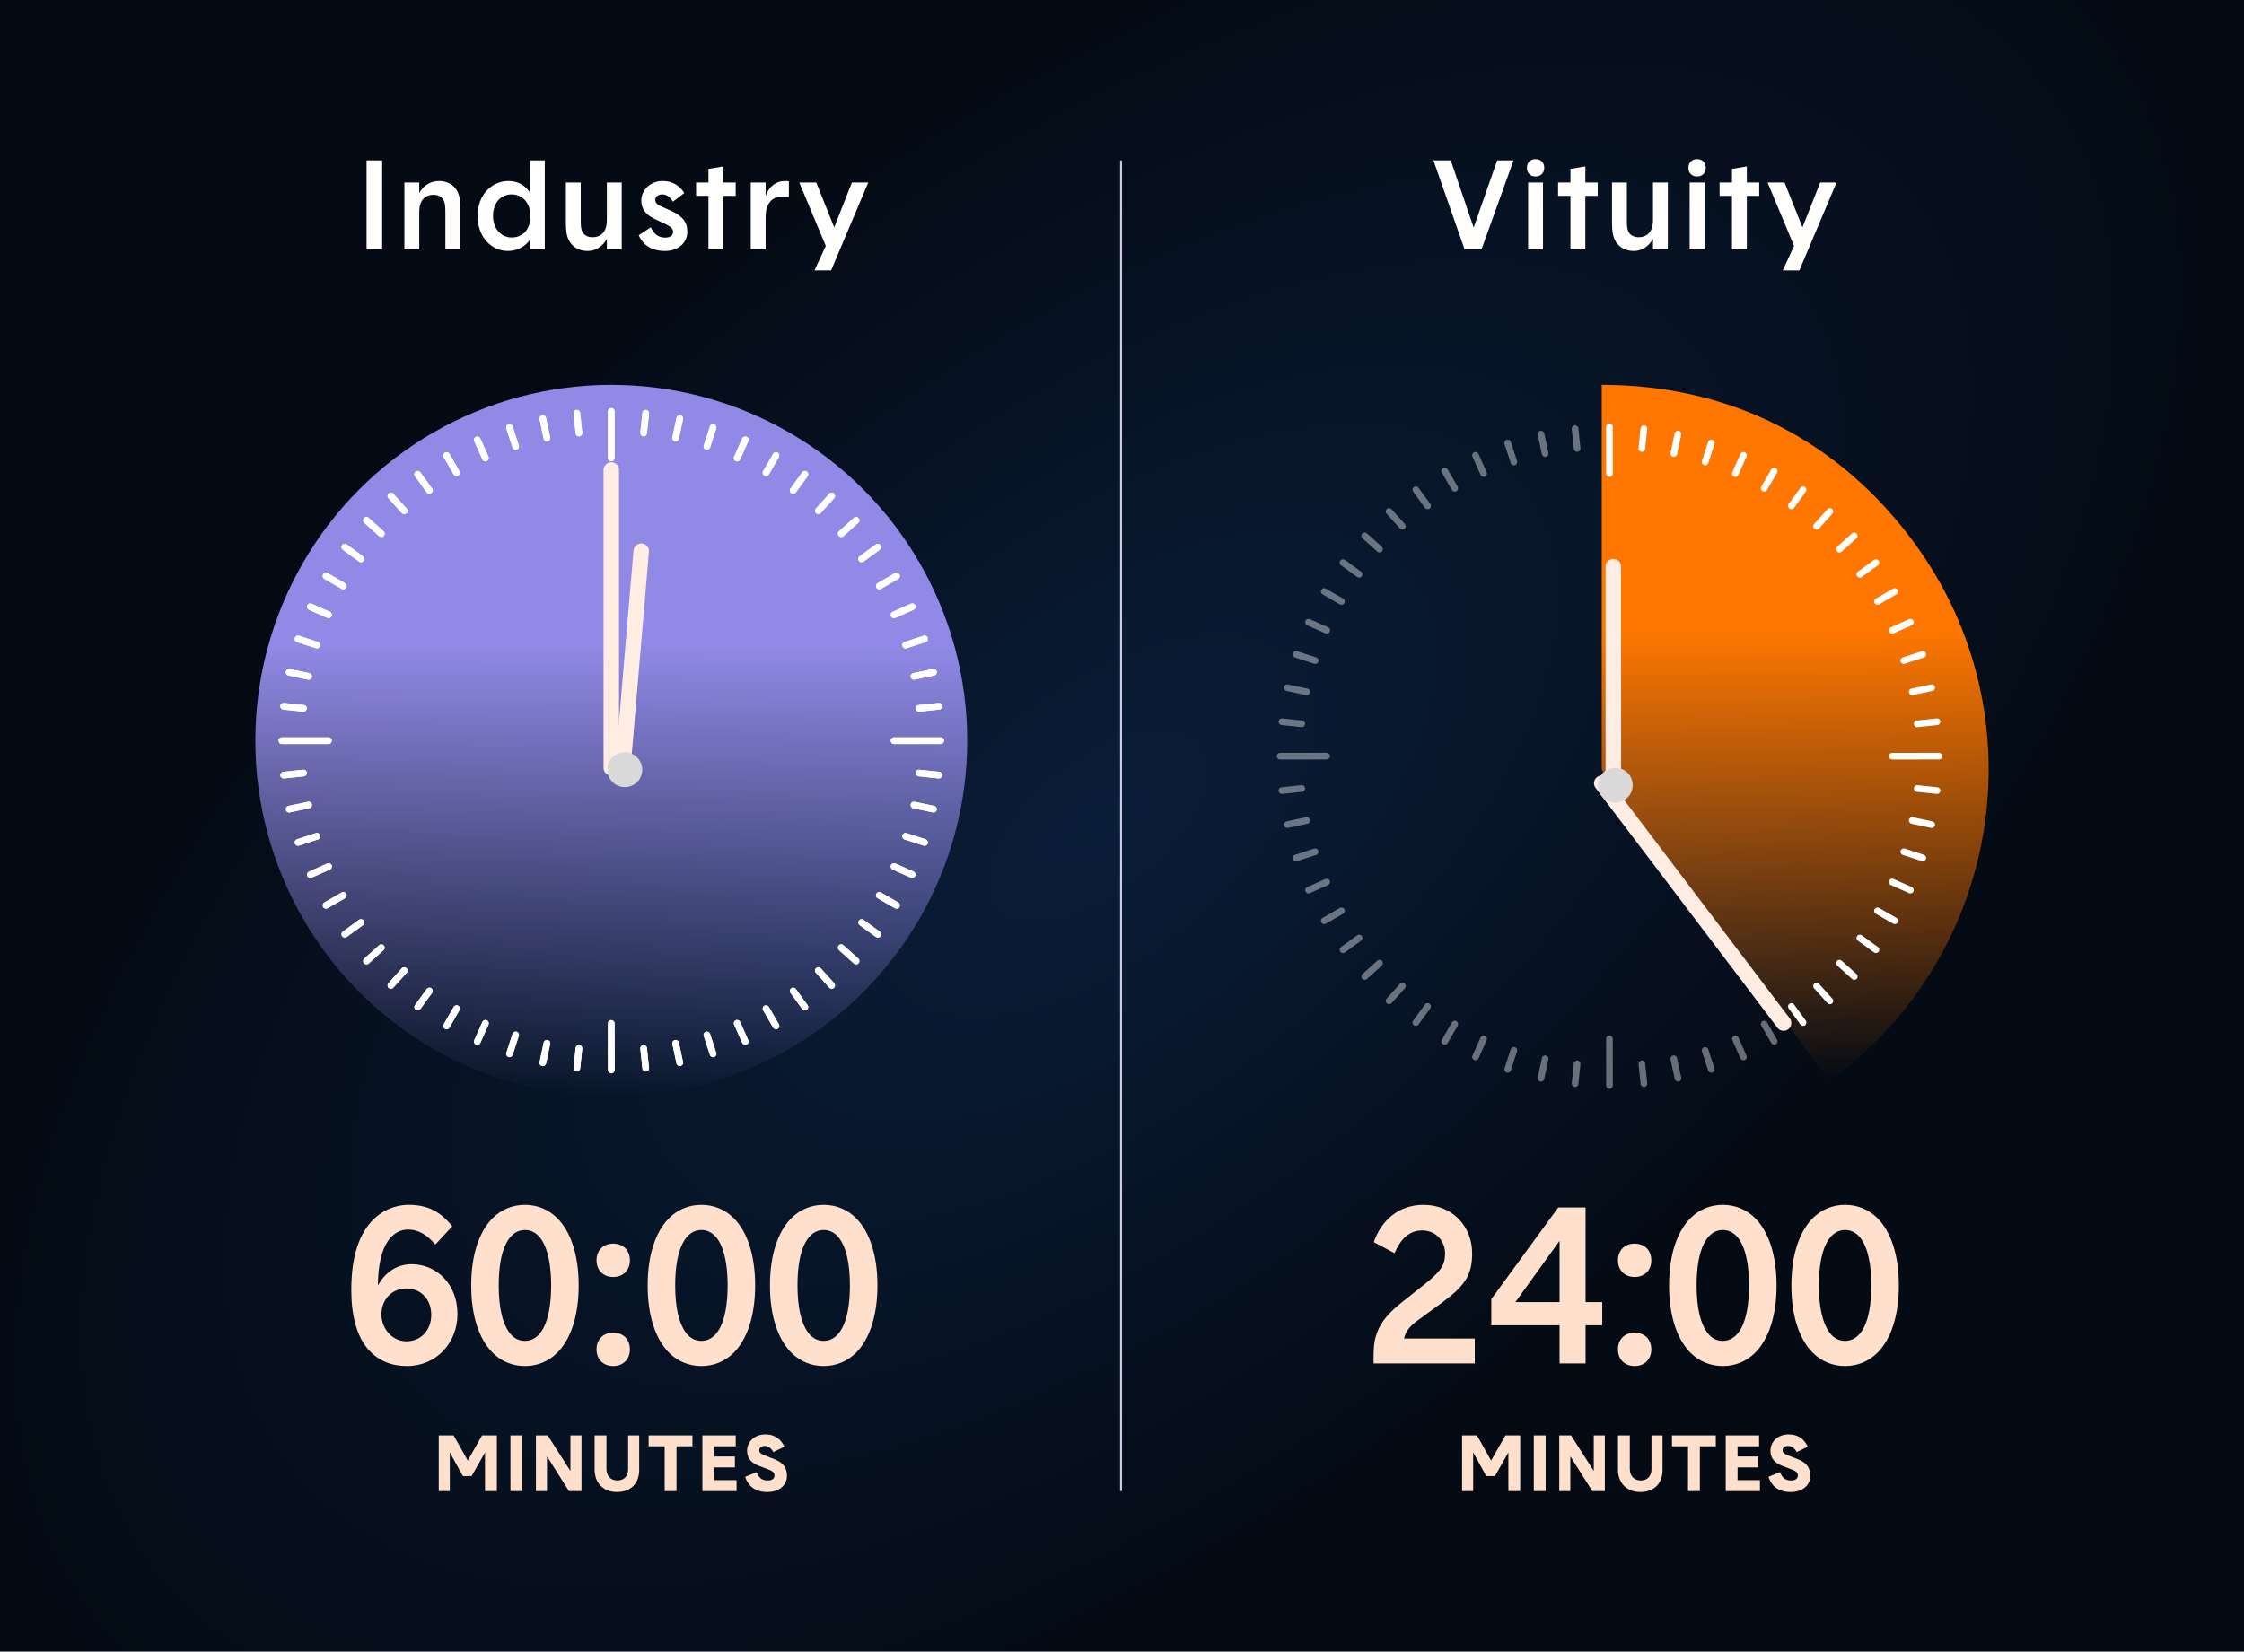 <svg width="580" height="427" viewBox="0 0 580 427" fill="none" xmlns="http://www.w3.org/2000/svg">
<rect width="580" height="427" fill="#E5E5E5"/>
<rect width="580" height="427" fill="url(#paint0_radial_14445_39039)"/>
<path d="M105.191 353.172C101.327 353.172 97.855 351.94 95.111 348.804C92.199 345.444 90.799 340.068 90.799 333.572C90.799 324.5 92.983 319.18 95.895 315.932C98.471 313.02 102.055 311.508 105.639 311.508C110.679 311.508 113.927 313.356 116.895 317.052L112.527 321.756C110.455 319.404 108.383 317.892 105.415 317.892C103.455 317.892 101.607 318.9 100.263 320.86C98.639 323.212 97.687 327.188 97.687 332.34C99.311 329.372 102.223 326.852 106.367 326.852C112.863 326.852 118.239 332.004 118.239 339.732C118.239 347.18 112.807 353.172 105.191 353.172ZM105.023 346.788C108.887 346.788 111.463 343.82 111.463 339.956C111.463 335.812 108.719 333.124 105.023 333.124C101.383 333.124 98.583 335.868 98.583 339.9C98.583 343.26 101.215 346.788 105.023 346.788ZM135.68 353.172C132.488 353.172 129.576 351.996 127.28 349.7C123.864 346.228 121.792 340.292 121.792 332.34C121.792 324.388 123.864 318.452 127.28 314.98C129.576 312.684 132.488 311.508 135.68 311.508C138.872 311.508 141.784 312.684 144.08 314.98C147.496 318.452 149.568 324.388 149.568 332.34C149.568 340.292 147.496 346.228 144.08 349.7C141.784 351.996 138.872 353.172 135.68 353.172ZM135.68 346.676C139.656 346.676 142.456 342.084 142.456 332.34C142.456 328.308 141.952 325.116 141.112 322.82C139.936 319.572 137.976 318.004 135.68 318.004C131.704 318.004 128.904 322.596 128.904 332.34C128.904 338.164 129.912 342.14 131.592 344.436C132.656 345.948 134.056 346.676 135.68 346.676ZM158.498 330.156C155.922 330.156 154.186 328.42 154.186 325.844C154.186 323.268 155.922 321.532 158.498 321.532C161.074 321.532 162.81 323.268 162.81 325.844C162.81 328.42 161.074 330.156 158.498 330.156ZM158.498 353.172C155.922 353.172 154.186 351.436 154.186 348.86C154.186 346.284 155.922 344.548 158.498 344.548C161.074 344.548 162.81 346.284 162.81 348.86C162.81 351.436 161.074 353.172 158.498 353.172ZM181.29 353.172C178.098 353.172 175.186 351.996 172.89 349.7C169.474 346.228 167.402 340.292 167.402 332.34C167.402 324.388 169.474 318.452 172.89 314.98C175.186 312.684 178.098 311.508 181.29 311.508C184.482 311.508 187.394 312.684 189.69 314.98C193.106 318.452 195.178 324.388 195.178 332.34C195.178 340.292 193.106 346.228 189.69 349.7C187.394 351.996 184.482 353.172 181.29 353.172ZM181.29 346.676C185.266 346.676 188.066 342.084 188.066 332.34C188.066 328.308 187.562 325.116 186.722 322.82C185.546 319.572 183.586 318.004 181.29 318.004C177.314 318.004 174.514 322.596 174.514 332.34C174.514 338.164 175.522 342.14 177.202 344.436C178.266 345.948 179.666 346.676 181.29 346.676ZM212.899 353.172C209.707 353.172 206.795 351.996 204.499 349.7C201.083 346.228 199.011 340.292 199.011 332.34C199.011 324.388 201.083 318.452 204.499 314.98C206.795 312.684 209.707 311.508 212.899 311.508C216.091 311.508 219.003 312.684 221.299 314.98C224.715 318.452 226.787 324.388 226.787 332.34C226.787 340.292 224.715 346.228 221.299 349.7C219.003 351.996 216.091 353.172 212.899 353.172ZM212.899 346.676C216.875 346.676 219.675 342.084 219.675 332.34C219.675 328.308 219.171 325.116 218.331 322.82C217.155 319.572 215.195 318.004 212.899 318.004C208.923 318.004 206.123 322.596 206.123 332.34C206.123 338.164 207.131 342.14 208.811 344.436C209.875 345.948 211.275 346.676 212.899 346.676Z" fill="#FFE0CC"/>
<path d="M116.263 385.5H113.403V371.1H117.243L120.903 377.62L124.603 371.1H128.423V385.5H125.363V375.52L121.903 381.62H119.643L116.263 375.5V385.5ZM134.997 385.5H131.937V371.1H134.997V385.5ZM141.379 385.5H138.519V371.1H141.559L147.439 380.3V371.1H150.299V385.5H147.059L141.379 376.52V385.5ZM159.451 385.74C155.971 385.74 153.691 383.42 153.691 379.94V377.44V371.1H156.751V377.18V379.76C156.751 381.62 157.891 382.76 159.571 382.76C161.311 382.76 162.351 381.62 162.351 379.86V371.1H165.211V380.02C165.211 383.42 163.131 385.74 159.451 385.74ZM174.855 385.5H171.795V373.92H167.655V371.1H178.975V373.92H174.855V385.5ZM190.384 385.5H181.544V371.1H190.164V373.92H184.604V376.56H189.944V379.38H184.604V382.68H190.384V385.5ZM198.299 385.74C195.099 385.74 193.319 384.08 192.599 381.82L195.579 380.6C196.139 382.04 196.859 382.76 198.439 382.76C199.559 382.76 200.179 382.28 200.179 381.48C200.179 380.88 199.819 380.38 198.779 379.98L196.099 378.96C194.019 378.16 193.099 376.84 193.099 375.08C193.099 372.8 194.939 370.86 197.779 370.86C200.599 370.86 201.919 372.34 202.759 374.02L199.899 375.42C199.259 374.32 198.559 373.84 197.659 373.84C196.699 373.84 196.239 374.36 196.239 374.96C196.239 375.54 196.719 375.9 197.379 376.16L200.299 377.32C202.339 378.14 203.399 379.38 203.399 381.58C203.399 383.94 201.479 385.74 198.299 385.74Z" fill="#FFE0CC"/>
<path d="M98.776 64.5H94.744V41.46H98.776V64.5ZM108.361 64.5H104.521V47.188H108.361V49.908C109.321 48.212 111.017 46.804 113.449 46.804C116.297 46.804 118.121 48.468 118.697 50.74C118.921 51.668 118.953 52.436 118.953 54.036V64.5H115.113V54.932C115.113 53.876 115.081 53.332 114.985 52.756C114.665 51.22 113.705 50.356 112.041 50.356C110.249 50.356 109.065 51.348 108.617 52.852C108.489 53.3 108.361 53.812 108.361 55.188V64.5ZM131.274 64.884C126.954 64.884 123.434 61.204 123.434 55.828C123.434 50.388 127.082 46.804 131.434 46.804C134.09 46.804 135.85 48.084 136.97 49.78V41.46H140.81V64.5H136.97V61.972C135.882 63.572 133.93 64.884 131.274 64.884ZM132.266 61.396C135.082 61.396 137.098 59.38 137.098 55.828C137.098 52.468 135.05 50.26 132.234 50.26C129.322 50.26 127.434 52.532 127.434 55.828C127.434 58.964 129.386 61.396 132.266 61.396ZM151.928 64.884C148.888 64.884 147.128 63.092 146.552 60.82C146.328 59.892 146.264 58.836 146.264 57.012V47.188H150.104V56.916C150.104 57.972 150.136 58.612 150.264 59.188C150.552 60.564 151.608 61.332 153.176 61.332C154.968 61.332 156.152 60.34 156.6 58.836C156.728 58.388 156.856 57.876 156.856 56.5V47.188H160.696V64.5H156.856V61.78C155.768 63.604 154.104 64.884 151.928 64.884ZM171.897 64.884C168.057 64.884 166.073 63.06 165.081 60.82L168.217 58.772C168.953 60.404 170.073 61.428 171.961 61.428C173.369 61.428 173.977 60.692 173.977 59.924C173.977 59.188 173.433 58.612 172.089 57.972L169.305 56.66C166.905 55.54 165.753 53.972 165.753 51.86C165.753 49.204 168.057 46.804 171.225 46.804C174.201 46.804 175.897 48.34 176.857 49.908L173.945 52.148C173.337 51.188 172.505 50.26 171.193 50.26C170.105 50.26 169.369 50.868 169.369 51.668C169.369 52.308 169.753 52.82 170.649 53.236L173.593 54.58C176.281 55.796 177.657 57.364 177.657 59.86C177.657 62.868 175.225 64.884 171.897 64.884ZM186.953 64.5H183.113V50.644H179.913V47.188H183.113V43.668L186.953 43.028V47.188H190.153V50.644H186.953V64.5ZM197.886 64.5H194.046V47.188H197.886V50.644C198.814 48.18 200.574 46.804 202.846 46.804C203.102 46.804 203.55 46.804 203.902 46.868V50.964C203.422 50.868 202.91 50.804 202.27 50.804C200.03 50.804 198.686 51.988 198.142 53.908C198.014 54.388 197.886 55.252 197.886 56.724V64.5ZM214.814 69.908H210.526L213.438 63.572L206.59 47.188H210.974L215.614 58.772L220.19 47.188H224.414L214.814 69.908Z" fill="#FFFEFC"/>
<g style="mix-blend-mode:luminosity">
<ellipse cx="157.998" cy="191.5" rx="92" ry="92" fill="url(#paint1_linear_14445_39039)"/>
</g>
<g style="mix-blend-mode:soft-light" clip-path="url(#clip0_14445_39039)">
<path d="M157.998 105.5C158.471 105.5 158.856 105.885 158.856 106.359V118.4C158.856 118.875 158.471 119.26 157.996 119.26C157.523 119.26 157.139 118.876 157.139 118.403V106.359C157.139 105.885 157.524 105.5 157.998 105.5Z" fill="white"/>
<g style="mix-blend-mode:soft-light">
<path d="M149.006 105.971L149.008 105.971C149.48 105.921 149.903 106.264 149.952 106.735L150.494 111.868C150.544 112.34 150.201 112.763 149.729 112.813L149.726 112.814C149.256 112.863 148.834 112.522 148.784 112.051L148.242 106.915C148.192 106.444 148.534 106.021 149.006 105.971Z" fill="white" style="mix-blend-mode:color-dodge"/>
<path d="M140.115 107.38L140.117 107.379C140.581 107.281 141.037 107.577 141.136 108.04L142.211 113.088C142.31 113.553 142.014 114.01 141.549 114.109L141.546 114.109C141.084 114.208 140.628 113.912 140.53 113.45L139.454 108.399C139.355 107.935 139.651 107.479 140.115 107.38Z" fill="white" style="mix-blend-mode:color-dodge"/>
<path d="M131.42 109.71L131.422 109.709C131.873 109.563 132.358 109.809 132.504 110.26L134.101 115.168C134.248 115.62 134.001 116.105 133.55 116.252L133.547 116.253C133.097 116.399 132.613 116.153 132.467 115.703L130.869 110.792C130.722 110.342 130.969 109.857 131.42 109.71Z" fill="white" style="mix-blend-mode:color-dodge"/>
<path d="M123.016 112.936L123.019 112.935C123.451 112.742 123.959 112.937 124.152 113.37L126.254 118.084C126.447 118.518 126.252 119.027 125.818 119.22L125.816 119.221C125.384 119.414 124.876 119.219 124.684 118.787L122.581 114.07C122.388 113.637 122.583 113.129 123.016 112.936Z" fill="white" style="mix-blend-mode:color-dodge"/>
<path d="M114.995 117.023L114.998 117.022C115.408 116.785 115.934 116.925 116.171 117.336L118.753 121.804C118.991 122.215 118.85 122.742 118.439 122.979L118.437 122.981C118.027 123.217 117.502 123.077 117.266 122.668L114.682 118.196C114.444 117.786 114.585 117.26 114.995 117.023Z" fill="white" style="mix-blend-mode:color-dodge"/>
<path d="M107.446 121.926L107.448 121.925C107.832 121.646 108.369 121.731 108.648 122.114L111.683 126.289C111.962 126.672 111.877 127.211 111.493 127.49L111.491 127.492C111.109 127.77 110.572 127.685 110.294 127.303L107.257 123.126C106.978 122.743 107.063 122.205 107.446 121.926Z" fill="white" style="mix-blend-mode:color-dodge"/>
<path d="M100.45 127.592L100.453 127.59C100.805 127.273 101.348 127.301 101.665 127.653L105.12 131.487C105.438 131.84 105.41 132.384 105.057 132.702L105.055 132.704C104.704 133.02 104.161 132.992 103.845 132.641L100.387 128.804C100.07 128.452 100.098 127.909 100.45 127.592Z" fill="white" style="mix-blend-mode:color-dodge"/>
<path d="M94.085 133.957L94.087 133.955C94.404 133.602 94.948 133.574 95.3 133.891L99.137 137.343C99.49 137.66 99.519 138.204 99.201 138.557L99.199 138.559C98.883 138.911 98.341 138.94 97.989 138.623L94.15 135.169C93.797 134.852 93.769 134.309 94.085 133.957Z" fill="white" style="mix-blend-mode:color-dodge"/>
<path d="M88.421 140.953L88.422 140.951C88.701 140.567 89.238 140.482 89.621 140.76L93.799 143.792C94.183 144.071 94.268 144.609 93.989 144.993L93.987 144.996C93.71 145.378 93.173 145.464 92.79 145.186L88.611 142.152C88.228 141.874 88.142 141.336 88.421 140.953Z" fill="white" style="mix-blend-mode:color-dodge"/>
<path d="M83.518 148.503L83.52 148.5C83.757 148.09 84.282 147.949 84.692 148.185L89.163 150.764C89.575 151.001 89.716 151.528 89.479 151.939L89.477 151.941C89.241 152.351 88.716 152.492 88.307 152.256L83.833 149.675C83.423 149.439 83.282 148.913 83.518 148.503Z" fill="white" style="mix-blend-mode:color-dodge"/>
<path d="M79.432 156.523L79.433 156.521C79.626 156.088 80.133 155.893 80.566 156.085L85.282 158.182C85.716 158.375 85.912 158.884 85.719 159.318L85.718 159.32C85.525 159.753 85.018 159.947 84.586 159.755L79.867 157.657C79.434 157.464 79.239 156.956 79.432 156.523Z" fill="white" style="mix-blend-mode:color-dodge"/>
<path d="M76.206 164.928L76.207 164.925C76.353 164.474 76.838 164.227 77.289 164.373L82.198 165.966C82.65 166.112 82.897 166.598 82.751 167.049L82.75 167.052C82.604 167.502 82.12 167.749 81.67 167.603L76.758 166.009C76.307 165.863 76.06 165.378 76.206 164.928Z" fill="white" style="mix-blend-mode:color-dodge"/>
<path d="M73.876 173.623L73.877 173.62C73.975 173.156 74.432 172.86 74.895 172.958L79.944 174.029C80.409 174.127 80.706 174.584 80.607 175.049L80.606 175.052C80.508 175.514 80.053 175.81 79.59 175.712L74.538 174.641C74.075 174.542 73.778 174.086 73.876 173.623Z" fill="white" style="mix-blend-mode:color-dodge"/>
<path d="M72.469 182.514L72.469 182.511C72.518 182.039 72.941 181.697 73.412 181.746L78.546 182.283C79.018 182.333 79.361 182.756 79.311 183.228L79.311 183.231C79.262 183.702 78.84 184.044 78.37 183.994L73.233 183.457C72.762 183.407 72.419 182.985 72.469 182.514Z" fill="white" style="mix-blend-mode:color-dodge"/>
<path d="M71.998 191.506C71.997 191.032 72.382 190.647 72.856 190.647L84.897 190.636C85.372 190.636 85.757 191.021 85.758 191.495C85.758 191.968 85.374 192.353 84.901 192.354L72.857 192.364C72.383 192.364 71.998 191.98 71.998 191.506Z" fill="white" style="mix-blend-mode:color-dodge"/>
<path d="M72.469 200.492L72.469 200.489C72.419 200.018 72.761 199.595 73.233 199.546L78.366 199.004C78.838 198.954 79.261 199.297 79.311 199.769L79.311 199.772C79.361 200.242 79.019 200.664 78.549 200.714L73.413 201.256C72.942 201.306 72.519 200.964 72.469 200.492Z" fill="white" style="mix-blend-mode:color-dodge"/>
<path d="M73.878 209.383L73.877 209.38C73.778 208.917 74.075 208.46 74.538 208.362L79.586 207.286C80.05 207.188 80.508 207.484 80.606 207.948L80.607 207.951C80.706 208.414 80.41 208.87 79.947 208.968L74.896 210.044C74.433 210.143 73.977 209.847 73.878 209.383Z" fill="white" style="mix-blend-mode:color-dodge"/>
<path d="M76.208 218.078L76.207 218.076C76.06 217.625 76.307 217.14 76.758 216.994L81.666 215.396C82.117 215.25 82.603 215.497 82.75 215.948L82.751 215.951C82.897 216.401 82.651 216.885 82.201 217.031L77.29 218.629C76.839 218.776 76.355 218.529 76.208 218.078Z" fill="white" style="mix-blend-mode:color-dodge"/>
<path d="M79.434 226.482L79.433 226.48C79.24 226.047 79.435 225.539 79.868 225.346L84.582 223.244C85.015 223.051 85.524 223.246 85.717 223.68L85.719 223.683C85.911 224.115 85.717 224.622 85.285 224.814L80.568 226.917C80.135 227.11 79.627 226.915 79.434 226.482Z" fill="white" style="mix-blend-mode:color-dodge"/>
<path d="M83.521 234.503L83.52 234.5C83.283 234.09 83.423 233.564 83.834 233.327L88.302 230.745C88.713 230.507 89.24 230.648 89.477 231.059L89.479 231.061C89.715 231.471 89.575 231.996 89.165 232.232L84.694 234.817C84.284 235.054 83.758 234.913 83.521 234.503Z" fill="white" style="mix-blend-mode:color-dodge"/>
<path d="M88.424 242.052L88.422 242.05C88.144 241.666 88.229 241.129 88.612 240.85L92.786 237.815C93.17 237.536 93.709 237.621 93.988 238.004L93.989 238.007C94.268 238.389 94.183 238.926 93.8 239.204L89.624 242.241C89.24 242.52 88.703 242.435 88.424 242.052Z" fill="white" style="mix-blend-mode:color-dodge"/>
<path d="M94.089 249.048L94.088 249.045C93.77 248.693 93.799 248.15 94.15 247.833L97.985 244.378C98.337 244.06 98.882 244.088 99.199 244.441L99.201 244.443C99.518 244.794 99.49 245.337 99.138 245.653L95.302 249.111C94.95 249.428 94.407 249.4 94.089 249.048Z" fill="white" style="mix-blend-mode:color-dodge"/>
<path d="M100.455 255.413L100.453 255.411C100.1 255.094 100.072 254.55 100.389 254.198L103.841 250.361C104.158 250.008 104.702 249.979 105.055 250.297L105.057 250.299C105.409 250.615 105.438 251.158 105.121 251.509L101.667 255.349C101.35 255.701 100.807 255.73 100.455 255.413Z" fill="white" style="mix-blend-mode:color-dodge"/>
<path d="M107.451 261.077L107.448 261.075C107.065 260.797 106.98 260.26 107.258 259.876L110.29 255.699C110.569 255.315 111.107 255.23 111.491 255.509L111.493 255.51C111.876 255.788 111.961 256.325 111.684 256.707L108.65 260.887C108.371 261.27 107.834 261.356 107.451 261.077Z" fill="white" style="mix-blend-mode:color-dodge"/>
<path d="M115.001 265.98L114.998 265.978C114.588 265.742 114.447 265.216 114.683 264.806L117.262 260.335C117.499 259.923 118.026 259.782 118.437 260.019L118.439 260.021C118.849 260.257 118.99 260.782 118.753 261.191L116.173 265.665C115.936 266.075 115.411 266.216 115.001 265.98Z" fill="white" style="mix-blend-mode:color-dodge"/>
<path d="M123.021 270.066L123.019 270.065C122.586 269.872 122.391 269.365 122.583 268.932L124.68 264.216C124.873 263.782 125.382 263.586 125.816 263.779L125.818 263.78C126.251 263.973 126.445 264.48 126.253 264.912L124.155 269.631C123.962 270.064 123.454 270.259 123.021 270.066Z" fill="white" style="mix-blend-mode:color-dodge"/>
<path d="M131.425 273.292L131.422 273.291C130.972 273.145 130.724 272.66 130.871 272.209L132.464 267.3C132.61 266.848 133.096 266.601 133.547 266.747L133.55 266.748C134 266.894 134.247 267.378 134.101 267.828L132.507 272.74C132.361 273.191 131.876 273.438 131.425 273.292Z" fill="white" style="mix-blend-mode:color-dodge"/>
<path d="M140.12 275.621L140.117 275.621C139.654 275.522 139.357 275.066 139.456 274.603L140.527 269.554C140.625 269.089 141.082 268.792 141.546 268.891L141.549 268.891C142.012 268.99 142.308 269.445 142.21 269.908L141.138 274.96C141.04 275.423 140.584 275.72 140.12 275.621Z" fill="white" style="mix-blend-mode:color-dodge"/>
<path d="M149.011 277.029L149.008 277.029C148.537 276.98 148.195 276.557 148.244 276.086L148.781 270.952C148.831 270.48 149.254 270.137 149.726 270.187L149.729 270.187C150.199 270.236 150.541 270.658 150.492 271.128L149.954 276.265C149.905 276.736 149.482 277.079 149.011 277.029Z" fill="white" style="mix-blend-mode:color-dodge"/>
<path d="M158.004 277.5C157.53 277.5 157.145 277.116 157.144 276.642L157.134 264.601C157.133 264.126 157.518 263.74 157.993 263.74C158.466 263.74 158.851 264.123 158.851 264.596L158.862 276.641C158.862 277.115 158.478 277.5 158.004 277.5Z" fill="white" style="mix-blend-mode:color-dodge"/>
<path d="M166.99 277.029L166.987 277.029C166.516 277.079 166.093 276.736 166.043 276.265L165.502 271.132C165.452 270.66 165.794 270.237 166.267 270.187L166.269 270.186C166.74 270.137 167.162 270.478 167.212 270.949L167.754 276.085C167.803 276.556 167.461 276.979 166.99 277.029Z" fill="white" style="mix-blend-mode:color-dodge"/>
<path d="M175.881 275.62L175.878 275.621C175.415 275.719 174.958 275.423 174.86 274.96L173.784 269.912C173.685 269.447 173.982 268.99 174.446 268.891L174.449 268.891C174.912 268.792 175.367 269.088 175.466 269.55L176.542 274.601C176.641 275.065 176.344 275.521 175.881 275.62Z" fill="white" style="mix-blend-mode:color-dodge"/>
<path d="M184.576 273.29L184.573 273.291C184.123 273.438 183.638 273.191 183.491 272.74L181.894 267.832C181.747 267.381 181.994 266.895 182.446 266.748L182.449 266.747C182.898 266.601 183.382 266.847 183.529 267.297L185.127 272.208C185.273 272.659 185.027 273.143 184.576 273.29Z" fill="white" style="mix-blend-mode:color-dodge"/>
<path d="M192.98 270.064L192.977 270.065C192.544 270.258 192.036 270.063 191.844 269.63L189.742 264.916C189.549 264.483 189.744 263.974 190.177 263.78L190.18 263.779C190.612 263.587 191.119 263.781 191.312 264.213L193.415 268.93C193.607 269.363 193.413 269.871 192.98 270.064Z" fill="white" style="mix-blend-mode:color-dodge"/>
<path d="M201 265.977L200.998 265.978C200.588 266.215 200.062 266.075 199.825 265.664L197.242 261.196C197.005 260.785 197.146 260.258 197.557 260.021L197.559 260.019C197.969 259.783 198.493 259.923 198.73 260.332L201.314 264.804C201.551 265.214 201.411 265.74 201 265.977Z" fill="white" style="mix-blend-mode:color-dodge"/>
</g>
<path d="M208.55 261.074L208.547 261.076C208.164 261.354 207.627 261.269 207.348 260.886L204.313 256.712C204.033 256.328 204.118 255.79 204.502 255.51L204.505 255.509C204.887 255.23 205.424 255.315 205.702 255.698L208.739 259.874C209.018 260.258 208.933 260.795 208.55 261.074Z" fill="white"/>
<path d="M215.545 255.408L215.543 255.41C215.191 255.728 214.648 255.699 214.331 255.347L210.875 251.513C210.557 251.161 210.586 250.616 210.938 250.299L210.941 250.297C211.292 249.98 211.834 250.008 212.151 250.36L215.608 254.196C215.925 254.548 215.897 255.091 215.545 255.408Z" fill="white"/>
<path d="M221.91 249.043L221.908 249.045C221.591 249.397 221.048 249.426 220.696 249.109L216.859 245.657C216.506 245.34 216.477 244.796 216.794 244.443L216.796 244.441C217.113 244.089 217.655 244.06 218.007 244.377L221.846 247.831C222.198 248.148 222.227 248.691 221.91 249.043Z" fill="white"/>
<path d="M227.575 242.047L227.573 242.049C227.295 242.433 226.758 242.518 226.374 242.24L222.197 239.208C221.813 238.929 221.728 238.391 222.006 238.007L222.008 238.004C222.286 237.622 222.822 237.536 223.205 237.814L227.385 240.848C227.768 241.126 227.853 241.664 227.575 242.047Z" fill="white"/>
<path d="M232.477 234.497L232.476 234.5C232.239 234.91 231.714 235.051 231.303 234.815L226.832 232.236C226.421 231.999 226.28 231.472 226.517 231.061L226.518 231.059C226.755 230.649 227.279 230.508 227.689 230.744L232.163 233.325C232.573 233.561 232.714 234.087 232.477 234.497Z" fill="white"/>
<path d="M236.564 226.477L236.563 226.479C236.37 226.912 235.862 227.107 235.429 226.915L230.713 224.818C230.28 224.625 230.084 224.116 230.277 223.682L230.278 223.68C230.47 223.247 230.977 223.053 231.41 223.245L236.128 225.343C236.561 225.536 236.757 226.044 236.564 226.477Z" fill="white"/>
<path d="M239.789 218.073L239.789 218.076C239.642 218.526 239.158 218.773 238.707 218.627L233.797 217.034C233.346 216.888 233.098 216.402 233.245 215.951L233.246 215.948C233.392 215.498 233.876 215.251 234.325 215.397L239.238 216.991C239.689 217.137 239.936 217.622 239.789 218.073Z" fill="white"/>
<path d="M242.119 209.377L242.118 209.38C242.02 209.844 241.564 210.14 241.101 210.042L236.051 208.971C235.587 208.873 235.29 208.416 235.389 207.951L235.389 207.948C235.487 207.486 235.943 207.19 236.405 207.288L241.457 208.359C241.921 208.458 242.217 208.914 242.119 209.377Z" fill="white"/>
<path d="M243.527 200.486L243.527 200.489C243.477 200.961 243.055 201.303 242.583 201.254L237.45 200.717C236.978 200.667 236.635 200.244 236.684 199.772L236.684 199.769C236.734 199.298 237.156 198.956 237.626 199.006L242.762 199.543C243.234 199.593 243.576 200.015 243.527 200.486Z" fill="white"/>
<path d="M243.998 191.494C243.998 191.968 243.614 192.353 243.14 192.353L231.099 192.364C230.624 192.364 230.238 191.979 230.238 191.505C230.237 191.031 230.621 190.647 231.094 190.646L243.139 190.636C243.612 190.636 243.997 191.02 243.998 191.494Z" fill="white"/>
<path d="M243.526 182.508L243.527 182.511C243.576 182.982 243.234 183.405 242.763 183.454L237.63 183.996C237.158 184.046 236.734 183.703 236.685 183.231L236.684 183.228C236.635 182.758 236.976 182.336 237.447 182.286L242.583 181.744C243.054 181.694 243.477 182.036 243.526 182.508Z" fill="white"/>
<path d="M242.118 173.617L242.118 173.62C242.217 174.083 241.921 174.54 241.458 174.638L236.409 175.714C235.945 175.812 235.488 175.516 235.389 175.052L235.388 175.049C235.29 174.586 235.586 174.13 236.048 174.032L241.099 172.956C241.563 172.857 242.019 173.153 242.118 173.617Z" fill="white"/>
<path d="M239.788 164.922L239.789 164.925C239.935 165.375 239.688 165.86 239.238 166.007L234.33 167.604C233.878 167.751 233.393 167.503 233.246 167.052L233.245 167.049C233.099 166.6 233.345 166.115 233.795 165.969L238.706 164.371C239.156 164.224 239.641 164.471 239.788 164.922Z" fill="white"/>
<path d="M236.562 156.518L236.563 156.521C236.756 156.954 236.561 157.462 236.128 157.654L231.414 159.756C230.98 159.949 230.471 159.754 230.278 159.32L230.277 159.318C230.084 158.886 230.279 158.379 230.711 158.186L235.428 156.083C235.861 155.891 236.369 156.085 236.562 156.518Z" fill="white"/>
<path d="M232.475 148.497L232.476 148.5C232.713 148.91 232.572 149.436 232.162 149.673L227.693 152.256C227.282 152.493 226.756 152.352 226.518 151.941L226.517 151.939C226.28 151.529 226.421 151.005 226.83 150.768L231.302 148.184C231.712 147.947 232.237 148.087 232.475 148.497Z" fill="white"/>
<path d="M227.572 140.948L227.573 140.95C227.852 141.334 227.767 141.871 227.384 142.15L223.209 145.185C222.826 145.464 222.287 145.379 222.008 144.996L222.006 144.993C221.728 144.611 221.813 144.074 222.196 143.796L226.372 140.759C226.756 140.48 227.293 140.565 227.572 140.948Z" fill="white"/>
<path d="M221.906 133.952L221.908 133.955C222.225 134.307 222.197 134.85 221.845 135.167L218.011 138.623C217.658 138.94 217.114 138.912 216.796 138.559L216.794 138.557C216.478 138.206 216.506 137.663 216.857 137.347L220.694 133.889C221.046 133.572 221.589 133.6 221.906 133.952Z" fill="white"/>
<path d="M215.541 127.588L215.543 127.59C215.895 127.907 215.924 128.45 215.607 128.802L212.155 132.639C211.838 132.992 211.293 133.021 210.941 132.703L210.938 132.701C210.587 132.385 210.558 131.843 210.874 131.491L214.328 127.652C214.645 127.299 215.189 127.271 215.541 127.588Z" fill="white"/>
<path d="M208.545 121.923L208.547 121.925C208.931 122.203 209.016 122.74 208.738 123.124L205.706 127.301C205.427 127.685 204.889 127.77 204.504 127.491L204.502 127.49C204.119 127.212 204.034 126.675 204.312 126.293L207.346 122.113C207.624 121.73 208.161 121.644 208.545 121.923Z" fill="white"/>
<path d="M200.995 117.02L200.998 117.022C201.408 117.258 201.549 117.784 201.313 118.194L198.734 122.665C198.497 123.077 197.97 123.218 197.559 122.981L197.557 122.979C197.147 122.743 197.006 122.218 197.242 121.809L199.823 117.335C200.059 116.925 200.585 116.784 200.995 117.02Z" fill="white"/>
<path d="M192.975 112.934L192.977 112.935C193.41 113.128 193.605 113.635 193.413 114.068L191.315 118.784C191.123 119.218 190.614 119.414 190.18 119.221L190.178 119.22C189.745 119.027 189.55 118.52 189.743 118.088L191.841 113.369C192.034 112.936 192.542 112.741 192.975 112.934Z" fill="white"/>
<path d="M184.571 109.708L184.573 109.709C185.024 109.855 185.271 110.34 185.125 110.791L183.532 115.7C183.386 116.152 182.9 116.399 182.449 116.253L182.446 116.252C181.996 116.106 181.749 115.622 181.895 115.172L183.489 110.26C183.635 109.809 184.12 109.562 184.571 109.708Z" fill="white"/>
<path d="M175.875 107.379L175.878 107.379C176.342 107.478 176.638 107.934 176.54 108.397L175.469 113.447C175.371 113.911 174.914 114.208 174.449 114.109L174.446 114.109C173.984 114.011 173.688 113.555 173.786 113.093L174.857 108.041C174.956 107.577 175.412 107.281 175.875 107.379Z" fill="white"/>
<path d="M166.984 105.971L166.987 105.971C167.459 106.02 167.801 106.443 167.752 106.914L167.214 112.048C167.165 112.52 166.742 112.863 166.27 112.813L166.267 112.813C165.796 112.764 165.454 112.342 165.503 111.872L166.041 106.735C166.09 106.264 166.513 105.921 166.984 105.971Z" fill="white"/>
</g>
<g style="mix-blend-mode:soft-light" clip-path="url(#clip1_14445_39039)">
<path d="M157.998 105.5C158.471 105.5 158.856 105.885 158.856 106.359V118.4C158.856 118.875 158.471 119.26 157.996 119.26C157.523 119.26 157.139 118.876 157.139 118.403V106.359C157.139 105.885 157.524 105.5 157.998 105.5Z" fill="white"/>
<g style="mix-blend-mode:soft-light">
<path d="M149.006 105.971L149.008 105.971C149.48 105.921 149.903 106.264 149.952 106.735L150.494 111.868C150.544 112.34 150.201 112.763 149.729 112.813L149.726 112.814C149.256 112.863 148.834 112.522 148.784 112.051L148.242 106.915C148.192 106.444 148.534 106.021 149.006 105.971Z" fill="white" style="mix-blend-mode:color-dodge"/>
<path d="M140.115 107.38L140.117 107.379C140.581 107.281 141.037 107.577 141.136 108.04L142.211 113.088C142.31 113.553 142.014 114.01 141.549 114.109L141.546 114.109C141.084 114.208 140.628 113.912 140.53 113.45L139.454 108.399C139.355 107.935 139.651 107.479 140.115 107.38Z" fill="white" style="mix-blend-mode:color-dodge"/>
<path d="M131.42 109.71L131.422 109.709C131.873 109.563 132.358 109.809 132.504 110.26L134.101 115.168C134.248 115.62 134.001 116.105 133.55 116.252L133.547 116.253C133.097 116.399 132.613 116.153 132.467 115.703L130.869 110.792C130.722 110.342 130.969 109.857 131.42 109.71Z" fill="white" style="mix-blend-mode:color-dodge"/>
<path d="M123.016 112.936L123.019 112.935C123.451 112.742 123.959 112.937 124.152 113.37L126.254 118.084C126.447 118.518 126.252 119.027 125.818 119.22L125.816 119.221C125.384 119.414 124.876 119.219 124.684 118.787L122.581 114.07C122.388 113.637 122.583 113.129 123.016 112.936Z" fill="white" style="mix-blend-mode:color-dodge"/>
<path d="M114.995 117.023L114.998 117.022C115.408 116.785 115.934 116.925 116.171 117.336L118.753 121.804C118.991 122.215 118.85 122.742 118.439 122.979L118.437 122.981C118.027 123.217 117.502 123.077 117.266 122.668L114.682 118.196C114.444 117.786 114.585 117.26 114.995 117.023Z" fill="white" style="mix-blend-mode:color-dodge"/>
<path d="M107.446 121.926L107.448 121.925C107.832 121.646 108.369 121.731 108.648 122.114L111.683 126.289C111.962 126.672 111.877 127.211 111.493 127.49L111.491 127.492C111.109 127.77 110.572 127.685 110.294 127.303L107.257 123.126C106.978 122.743 107.063 122.205 107.446 121.926Z" fill="white" style="mix-blend-mode:color-dodge"/>
<path d="M100.45 127.592L100.453 127.59C100.805 127.273 101.348 127.301 101.665 127.653L105.12 131.487C105.438 131.84 105.41 132.384 105.057 132.702L105.055 132.704C104.704 133.02 104.161 132.992 103.845 132.641L100.387 128.804C100.07 128.452 100.098 127.909 100.45 127.592Z" fill="white" style="mix-blend-mode:color-dodge"/>
<path d="M94.085 133.957L94.087 133.955C94.404 133.602 94.948 133.574 95.3 133.891L99.137 137.343C99.49 137.66 99.519 138.204 99.201 138.557L99.199 138.559C98.883 138.911 98.341 138.94 97.989 138.623L94.15 135.169C93.797 134.852 93.769 134.309 94.085 133.957Z" fill="white" style="mix-blend-mode:color-dodge"/>
<path d="M88.421 140.953L88.422 140.951C88.701 140.567 89.238 140.482 89.621 140.76L93.799 143.792C94.183 144.071 94.268 144.609 93.989 144.993L93.987 144.996C93.71 145.378 93.173 145.464 92.79 145.186L88.611 142.152C88.228 141.874 88.142 141.336 88.421 140.953Z" fill="white" style="mix-blend-mode:color-dodge"/>
<path d="M83.518 148.503L83.52 148.5C83.757 148.09 84.282 147.949 84.692 148.185L89.163 150.764C89.575 151.001 89.716 151.528 89.479 151.939L89.477 151.941C89.241 152.351 88.716 152.492 88.307 152.256L83.833 149.675C83.423 149.439 83.282 148.913 83.518 148.503Z" fill="white" style="mix-blend-mode:color-dodge"/>
<path d="M79.432 156.523L79.433 156.521C79.626 156.088 80.133 155.893 80.566 156.085L85.282 158.182C85.716 158.375 85.912 158.884 85.719 159.318L85.718 159.32C85.525 159.753 85.018 159.947 84.586 159.755L79.867 157.657C79.434 157.464 79.239 156.956 79.432 156.523Z" fill="white" style="mix-blend-mode:color-dodge"/>
<path d="M76.206 164.928L76.207 164.925C76.353 164.474 76.838 164.227 77.289 164.373L82.198 165.966C82.65 166.112 82.897 166.598 82.751 167.049L82.75 167.052C82.604 167.502 82.12 167.749 81.67 167.603L76.758 166.009C76.307 165.863 76.06 165.378 76.206 164.928Z" fill="white" style="mix-blend-mode:color-dodge"/>
<path d="M73.876 173.623L73.877 173.62C73.975 173.156 74.432 172.86 74.895 172.958L79.944 174.029C80.409 174.127 80.706 174.584 80.607 175.049L80.606 175.052C80.508 175.514 80.053 175.81 79.59 175.712L74.538 174.641C74.075 174.542 73.778 174.086 73.876 173.623Z" fill="white" style="mix-blend-mode:color-dodge"/>
<path d="M72.469 182.514L72.469 182.511C72.518 182.039 72.941 181.697 73.412 181.746L78.546 182.283C79.018 182.333 79.361 182.756 79.311 183.228L79.311 183.231C79.262 183.702 78.84 184.044 78.37 183.994L73.233 183.457C72.762 183.407 72.419 182.985 72.469 182.514Z" fill="white" style="mix-blend-mode:color-dodge"/>
<path d="M71.998 191.506C71.997 191.032 72.382 190.647 72.856 190.647L84.897 190.636C85.372 190.636 85.757 191.021 85.758 191.495C85.758 191.968 85.374 192.353 84.901 192.354L72.857 192.364C72.383 192.364 71.998 191.98 71.998 191.506Z" fill="white" style="mix-blend-mode:color-dodge"/>
<path d="M72.469 200.492L72.469 200.489C72.419 200.018 72.761 199.595 73.233 199.546L78.366 199.004C78.838 198.954 79.261 199.297 79.311 199.769L79.311 199.772C79.361 200.242 79.019 200.664 78.549 200.714L73.413 201.256C72.942 201.306 72.519 200.964 72.469 200.492Z" fill="white" style="mix-blend-mode:color-dodge"/>
<path d="M73.878 209.383L73.877 209.38C73.778 208.917 74.075 208.46 74.538 208.362L79.586 207.286C80.05 207.188 80.508 207.484 80.606 207.948L80.607 207.951C80.706 208.414 80.41 208.87 79.947 208.968L74.896 210.044C74.433 210.143 73.977 209.847 73.878 209.383Z" fill="white" style="mix-blend-mode:color-dodge"/>
<path d="M76.208 218.078L76.207 218.076C76.06 217.625 76.307 217.14 76.758 216.994L81.666 215.396C82.117 215.25 82.603 215.497 82.75 215.948L82.751 215.951C82.897 216.401 82.651 216.885 82.201 217.031L77.29 218.629C76.839 218.776 76.355 218.529 76.208 218.078Z" fill="white" style="mix-blend-mode:color-dodge"/>
<path d="M79.434 226.482L79.433 226.48C79.24 226.047 79.435 225.539 79.868 225.346L84.582 223.244C85.015 223.051 85.524 223.246 85.717 223.68L85.719 223.683C85.911 224.115 85.717 224.622 85.285 224.814L80.568 226.917C80.135 227.11 79.627 226.915 79.434 226.482Z" fill="white" style="mix-blend-mode:color-dodge"/>
<path d="M83.521 234.503L83.52 234.5C83.283 234.09 83.423 233.564 83.834 233.327L88.302 230.745C88.713 230.507 89.24 230.648 89.477 231.059L89.479 231.061C89.715 231.471 89.575 231.996 89.165 232.232L84.694 234.817C84.284 235.054 83.758 234.913 83.521 234.503Z" fill="white" style="mix-blend-mode:color-dodge"/>
<path d="M88.424 242.052L88.422 242.05C88.144 241.666 88.229 241.129 88.612 240.85L92.786 237.815C93.17 237.536 93.709 237.621 93.988 238.004L93.989 238.007C94.268 238.389 94.183 238.926 93.8 239.204L89.624 242.241C89.24 242.52 88.703 242.435 88.424 242.052Z" fill="white" style="mix-blend-mode:color-dodge"/>
<path d="M94.089 249.048L94.088 249.045C93.77 248.693 93.799 248.15 94.15 247.833L97.985 244.378C98.337 244.06 98.882 244.088 99.199 244.441L99.201 244.443C99.518 244.794 99.49 245.337 99.138 245.653L95.302 249.111C94.95 249.428 94.407 249.4 94.089 249.048Z" fill="white" style="mix-blend-mode:color-dodge"/>
<path d="M100.455 255.413L100.453 255.411C100.1 255.094 100.072 254.55 100.389 254.198L103.841 250.361C104.158 250.008 104.702 249.979 105.055 250.297L105.057 250.299C105.409 250.615 105.438 251.158 105.121 251.509L101.667 255.349C101.35 255.701 100.807 255.73 100.455 255.413Z" fill="white" style="mix-blend-mode:color-dodge"/>
<path d="M107.451 261.077L107.448 261.075C107.065 260.797 106.98 260.26 107.258 259.876L110.29 255.699C110.569 255.315 111.107 255.23 111.491 255.509L111.493 255.51C111.876 255.788 111.961 256.325 111.684 256.707L108.65 260.887C108.371 261.27 107.834 261.356 107.451 261.077Z" fill="white" style="mix-blend-mode:color-dodge"/>
<path d="M115.001 265.98L114.998 265.978C114.588 265.742 114.447 265.216 114.683 264.806L117.262 260.335C117.499 259.923 118.026 259.782 118.437 260.019L118.439 260.021C118.849 260.257 118.99 260.782 118.753 261.191L116.173 265.665C115.936 266.075 115.411 266.216 115.001 265.98Z" fill="white" style="mix-blend-mode:color-dodge"/>
<path d="M123.021 270.066L123.019 270.065C122.586 269.872 122.391 269.365 122.583 268.932L124.68 264.216C124.873 263.782 125.382 263.586 125.816 263.779L125.818 263.78C126.251 263.973 126.445 264.48 126.253 264.912L124.155 269.631C123.962 270.064 123.454 270.259 123.021 270.066Z" fill="white" style="mix-blend-mode:color-dodge"/>
<path d="M131.425 273.292L131.422 273.291C130.972 273.145 130.724 272.66 130.871 272.209L132.464 267.3C132.61 266.848 133.096 266.601 133.547 266.747L133.55 266.748C134 266.894 134.247 267.378 134.101 267.828L132.507 272.74C132.361 273.191 131.876 273.438 131.425 273.292Z" fill="white" style="mix-blend-mode:color-dodge"/>
<path d="M140.12 275.621L140.117 275.621C139.654 275.522 139.357 275.066 139.456 274.603L140.527 269.554C140.625 269.089 141.082 268.792 141.546 268.891L141.549 268.891C142.012 268.99 142.308 269.445 142.21 269.908L141.138 274.96C141.04 275.423 140.584 275.72 140.12 275.621Z" fill="white" style="mix-blend-mode:color-dodge"/>
<path d="M149.011 277.029L149.008 277.029C148.537 276.98 148.195 276.557 148.244 276.086L148.781 270.952C148.831 270.48 149.254 270.137 149.726 270.187L149.729 270.187C150.199 270.236 150.541 270.658 150.492 271.128L149.954 276.265C149.905 276.736 149.482 277.079 149.011 277.029Z" fill="white" style="mix-blend-mode:color-dodge"/>
<path d="M158.004 277.5C157.53 277.5 157.145 277.116 157.144 276.642L157.134 264.601C157.133 264.126 157.518 263.74 157.993 263.74C158.466 263.74 158.851 264.123 158.851 264.596L158.862 276.641C158.862 277.115 158.478 277.5 158.004 277.5Z" fill="white" style="mix-blend-mode:color-dodge"/>
<path d="M166.99 277.029L166.987 277.029C166.516 277.079 166.093 276.736 166.043 276.265L165.502 271.132C165.452 270.66 165.794 270.237 166.267 270.187L166.269 270.186C166.74 270.137 167.162 270.478 167.212 270.949L167.754 276.085C167.803 276.556 167.461 276.979 166.99 277.029Z" fill="white" style="mix-blend-mode:color-dodge"/>
<path d="M175.881 275.62L175.878 275.621C175.415 275.719 174.958 275.423 174.86 274.96L173.784 269.912C173.685 269.447 173.982 268.99 174.446 268.891L174.449 268.891C174.912 268.792 175.367 269.088 175.466 269.55L176.542 274.601C176.641 275.065 176.344 275.521 175.881 275.62Z" fill="white" style="mix-blend-mode:color-dodge"/>
<path d="M184.576 273.29L184.573 273.291C184.123 273.438 183.638 273.191 183.491 272.74L181.894 267.832C181.747 267.381 181.994 266.895 182.446 266.748L182.449 266.747C182.898 266.601 183.382 266.847 183.529 267.297L185.127 272.208C185.273 272.659 185.027 273.143 184.576 273.29Z" fill="white" style="mix-blend-mode:color-dodge"/>
<path d="M192.98 270.064L192.977 270.065C192.544 270.258 192.036 270.063 191.844 269.63L189.742 264.916C189.549 264.483 189.744 263.974 190.177 263.78L190.18 263.779C190.612 263.587 191.119 263.781 191.312 264.213L193.415 268.93C193.607 269.363 193.413 269.871 192.98 270.064Z" fill="white" style="mix-blend-mode:color-dodge"/>
<path d="M201 265.977L200.998 265.978C200.588 266.215 200.062 266.075 199.825 265.664L197.242 261.196C197.005 260.785 197.146 260.258 197.557 260.021L197.559 260.019C197.969 259.783 198.493 259.923 198.73 260.332L201.314 264.804C201.551 265.214 201.411 265.74 201 265.977Z" fill="white" style="mix-blend-mode:color-dodge"/>
</g>
<path d="M208.55 261.074L208.547 261.076C208.164 261.354 207.627 261.269 207.348 260.886L204.313 256.712C204.033 256.328 204.118 255.79 204.502 255.51L204.505 255.509C204.887 255.23 205.424 255.315 205.702 255.698L208.739 259.874C209.018 260.258 208.933 260.795 208.55 261.074Z" fill="white"/>
<path d="M215.545 255.408L215.543 255.41C215.191 255.728 214.648 255.699 214.331 255.347L210.875 251.513C210.557 251.161 210.586 250.616 210.938 250.299L210.941 250.297C211.292 249.98 211.834 250.008 212.151 250.36L215.608 254.196C215.925 254.548 215.897 255.091 215.545 255.408Z" fill="white"/>
<path d="M221.91 249.043L221.908 249.045C221.591 249.397 221.048 249.426 220.696 249.109L216.859 245.657C216.506 245.34 216.477 244.796 216.794 244.443L216.796 244.441C217.113 244.089 217.655 244.06 218.007 244.377L221.846 247.831C222.198 248.148 222.227 248.691 221.91 249.043Z" fill="white"/>
<path d="M227.575 242.047L227.573 242.049C227.295 242.433 226.758 242.518 226.374 242.24L222.197 239.208C221.813 238.929 221.728 238.391 222.006 238.007L222.008 238.004C222.286 237.622 222.822 237.536 223.205 237.814L227.385 240.848C227.768 241.126 227.853 241.664 227.575 242.047Z" fill="white"/>
<path d="M232.477 234.497L232.476 234.5C232.239 234.91 231.714 235.051 231.303 234.815L226.832 232.236C226.421 231.999 226.28 231.472 226.517 231.061L226.518 231.059C226.755 230.649 227.279 230.508 227.689 230.744L232.163 233.325C232.573 233.561 232.714 234.087 232.477 234.497Z" fill="white"/>
<path d="M236.564 226.477L236.563 226.479C236.37 226.912 235.862 227.107 235.429 226.915L230.713 224.818C230.28 224.625 230.084 224.116 230.277 223.682L230.278 223.68C230.47 223.247 230.977 223.053 231.41 223.245L236.128 225.343C236.561 225.536 236.757 226.044 236.564 226.477Z" fill="white"/>
<path d="M239.789 218.073L239.789 218.076C239.642 218.526 239.158 218.773 238.707 218.627L233.797 217.034C233.346 216.888 233.098 216.402 233.245 215.951L233.246 215.948C233.392 215.498 233.876 215.251 234.325 215.397L239.238 216.991C239.689 217.137 239.936 217.622 239.789 218.073Z" fill="white"/>
<path d="M242.119 209.377L242.118 209.38C242.02 209.844 241.564 210.14 241.101 210.042L236.051 208.971C235.587 208.873 235.29 208.416 235.389 207.951L235.389 207.948C235.487 207.486 235.943 207.19 236.405 207.288L241.457 208.359C241.921 208.458 242.217 208.914 242.119 209.377Z" fill="white"/>
<path d="M243.527 200.486L243.527 200.489C243.477 200.961 243.055 201.303 242.583 201.254L237.45 200.717C236.978 200.667 236.635 200.244 236.684 199.772L236.684 199.769C236.734 199.298 237.156 198.956 237.626 199.006L242.762 199.543C243.234 199.593 243.576 200.015 243.527 200.486Z" fill="white"/>
<path d="M243.998 191.494C243.998 191.968 243.614 192.353 243.14 192.353L231.099 192.364C230.624 192.364 230.238 191.979 230.238 191.505C230.237 191.031 230.621 190.647 231.094 190.646L243.139 190.636C243.612 190.636 243.997 191.02 243.998 191.494Z" fill="white"/>
<path d="M243.526 182.508L243.527 182.511C243.576 182.982 243.234 183.405 242.763 183.454L237.63 183.996C237.158 184.046 236.734 183.703 236.685 183.231L236.684 183.228C236.635 182.758 236.976 182.336 237.447 182.286L242.583 181.744C243.054 181.694 243.477 182.036 243.526 182.508Z" fill="white"/>
<path d="M242.118 173.617L242.118 173.62C242.217 174.083 241.921 174.54 241.458 174.638L236.409 175.714C235.945 175.812 235.488 175.516 235.389 175.052L235.388 175.049C235.29 174.586 235.586 174.13 236.048 174.032L241.099 172.956C241.563 172.857 242.019 173.153 242.118 173.617Z" fill="white"/>
<path d="M239.788 164.922L239.789 164.925C239.935 165.375 239.688 165.86 239.238 166.007L234.33 167.604C233.878 167.751 233.393 167.503 233.246 167.052L233.245 167.049C233.099 166.6 233.345 166.115 233.795 165.969L238.706 164.371C239.156 164.224 239.641 164.471 239.788 164.922Z" fill="white"/>
<path d="M236.562 156.518L236.563 156.521C236.756 156.954 236.561 157.462 236.128 157.654L231.414 159.756C230.98 159.949 230.471 159.754 230.278 159.32L230.277 159.318C230.084 158.886 230.279 158.379 230.711 158.186L235.428 156.083C235.861 155.891 236.369 156.085 236.562 156.518Z" fill="white"/>
<path d="M232.475 148.497L232.476 148.5C232.713 148.91 232.572 149.436 232.162 149.673L227.693 152.256C227.282 152.493 226.756 152.352 226.518 151.941L226.517 151.939C226.28 151.529 226.421 151.005 226.83 150.768L231.302 148.184C231.712 147.947 232.237 148.087 232.475 148.497Z" fill="white"/>
<path d="M227.572 140.948L227.573 140.95C227.852 141.334 227.767 141.871 227.384 142.15L223.209 145.185C222.826 145.464 222.287 145.379 222.008 144.996L222.006 144.993C221.728 144.611 221.813 144.074 222.196 143.796L226.372 140.759C226.756 140.48 227.293 140.565 227.572 140.948Z" fill="white"/>
<path d="M221.906 133.952L221.908 133.955C222.225 134.307 222.197 134.85 221.845 135.167L218.011 138.623C217.658 138.94 217.114 138.912 216.796 138.559L216.794 138.557C216.478 138.206 216.506 137.663 216.857 137.347L220.694 133.889C221.046 133.572 221.589 133.6 221.906 133.952Z" fill="white"/>
<path d="M215.541 127.588L215.543 127.59C215.895 127.907 215.924 128.45 215.607 128.802L212.155 132.639C211.838 132.992 211.293 133.021 210.941 132.703L210.938 132.701C210.587 132.385 210.558 131.843 210.874 131.491L214.328 127.652C214.645 127.299 215.189 127.271 215.541 127.588Z" fill="white"/>
<path d="M208.545 121.923L208.547 121.925C208.931 122.203 209.016 122.74 208.738 123.124L205.706 127.301C205.427 127.685 204.889 127.77 204.504 127.491L204.502 127.49C204.119 127.212 204.034 126.675 204.312 126.293L207.346 122.113C207.624 121.73 208.161 121.644 208.545 121.923Z" fill="white"/>
<path d="M200.995 117.02L200.998 117.022C201.408 117.258 201.549 117.784 201.313 118.194L198.734 122.665C198.497 123.077 197.97 123.218 197.559 122.981L197.557 122.979C197.147 122.743 197.006 122.218 197.242 121.809L199.823 117.335C200.059 116.925 200.585 116.784 200.995 117.02Z" fill="white"/>
<path d="M192.975 112.934L192.977 112.935C193.41 113.128 193.605 113.635 193.413 114.068L191.315 118.784C191.123 119.218 190.614 119.414 190.18 119.221L190.178 119.22C189.745 119.027 189.55 118.52 189.743 118.088L191.841 113.369C192.034 112.936 192.542 112.741 192.975 112.934Z" fill="white"/>
<path d="M184.571 109.708L184.573 109.709C185.024 109.855 185.271 110.34 185.125 110.791L183.532 115.7C183.386 116.152 182.9 116.399 182.449 116.253L182.446 116.252C181.996 116.106 181.749 115.622 181.895 115.172L183.489 110.26C183.635 109.809 184.12 109.562 184.571 109.708Z" fill="white"/>
<path d="M175.875 107.379L175.878 107.379C176.342 107.478 176.638 107.934 176.54 108.397L175.469 113.447C175.371 113.911 174.914 114.208 174.449 114.109L174.446 114.109C173.984 114.011 173.688 113.555 173.786 113.093L174.857 108.041C174.956 107.577 175.412 107.281 175.875 107.379Z" fill="white"/>
<path d="M166.984 105.971L166.987 105.971C167.459 106.02 167.801 106.443 167.752 106.914L167.214 112.048C167.165 112.52 166.742 112.863 166.27 112.813L166.267 112.813C165.796 112.764 165.454 112.342 165.503 111.872L166.041 106.735C166.09 106.264 166.513 105.921 166.984 105.971Z" fill="white"/>
</g>
<path d="M157.998 198.5L157.998 121.5" stroke="#FFECE3" stroke-width="4" stroke-linecap="round"/>
<g filter="url(#filter0_d_14445_39039)">
<path d="M157.998 198.299L162.738 142.5" stroke="#FFECE3" stroke-width="4" stroke-linecap="round"/>
</g>
<g filter="url(#filter1_d_14445_39039)">
<circle cx="158.498" cy="199" r="4.5" fill="#D9D9D9"/>
</g>
<line x1="289.748" y1="385.5" x2="289.748" y2="41.5" stroke="#CFCAE6" stroke-width="0.5"/>
<path d="M413.999 199.002L472.775 279.5C517.454 247.199 527.359 184.974 494.897 140.516C475.421 113.841 447.135 99.5 413.999 99.5V199.002Z" fill="url(#paint2_linear_14445_39039)"/>
<path d="M415.998 109.5C416.472 109.5 416.857 109.885 416.857 110.359V122.4C416.857 122.875 416.472 123.26 415.997 123.26C415.524 123.26 415.14 122.876 415.14 122.403V110.359C415.14 109.885 415.524 109.5 415.998 109.5Z" fill="white"/>
<g opacity="0.4">
<path d="M407.006 109.971L407.009 109.971C407.48 109.921 407.903 110.264 407.953 110.735L408.495 115.868C408.545 116.34 408.202 116.763 407.73 116.813L407.727 116.814C407.256 116.863 406.834 116.522 406.785 116.051L406.243 110.915C406.193 110.444 406.535 110.021 407.006 109.971Z" fill="white" style="mix-blend-mode:color-dodge"/>
<path d="M398.115 111.38L398.118 111.379C398.582 111.281 399.038 111.577 399.137 112.04L400.212 117.088C400.311 117.553 400.014 118.01 399.55 118.109L399.547 118.109C399.085 118.208 398.629 117.912 398.53 117.45L397.454 112.399C397.356 111.935 397.652 111.479 398.115 111.38Z" fill="white" style="mix-blend-mode:color-dodge"/>
<path d="M389.42 113.71L389.423 113.709C389.874 113.563 390.359 113.809 390.505 114.26L392.102 119.168C392.249 119.62 392.002 120.105 391.551 120.252L391.548 120.253C391.098 120.399 390.614 120.153 390.468 119.703L388.87 114.792C388.723 114.342 388.97 113.857 389.42 113.71Z" fill="white" style="mix-blend-mode:color-dodge"/>
<path d="M381.017 116.936L381.019 116.935C381.452 116.742 381.96 116.937 382.153 117.37L384.254 122.084C384.448 122.518 384.253 123.027 383.819 123.22L383.816 123.221C383.384 123.414 382.877 123.219 382.685 122.787L380.582 118.07C380.389 117.637 380.584 117.129 381.017 116.936Z" fill="white" style="mix-blend-mode:color-dodge"/>
<path d="M372.996 121.023L372.999 121.022C373.409 120.785 373.934 120.925 374.171 121.336L376.754 125.804C376.992 126.215 376.851 126.742 376.44 126.979L376.437 126.981C376.028 127.217 375.503 127.077 375.266 126.668L372.682 122.196C372.445 121.786 372.586 121.26 372.996 121.023Z" fill="white" style="mix-blend-mode:color-dodge"/>
<path d="M365.447 125.926L365.449 125.925C365.832 125.646 366.37 125.731 366.648 126.114L369.684 130.289C369.963 130.672 369.878 131.211 369.494 131.49L369.492 131.492C369.109 131.77 368.573 131.685 368.295 131.303L365.257 127.126C364.979 126.743 365.063 126.205 365.447 125.926Z" fill="white" style="mix-blend-mode:color-dodge"/>
<path d="M358.451 131.592L358.453 131.59C358.805 131.273 359.349 131.301 359.666 131.653L363.121 135.487C363.439 135.84 363.411 136.384 363.058 136.702L363.056 136.704C362.704 137.02 362.162 136.992 361.845 136.641L358.388 132.804C358.071 132.452 358.099 131.909 358.451 131.592Z" fill="white" style="mix-blend-mode:color-dodge"/>
<path d="M352.086 137.957L352.088 137.955C352.405 137.602 352.948 137.574 353.301 137.891L357.138 141.343C357.491 141.66 357.519 142.204 357.202 142.557L357.2 142.559C356.884 142.911 356.341 142.94 355.99 142.623L352.15 139.169C351.798 138.852 351.769 138.309 352.086 137.957Z" fill="white" style="mix-blend-mode:color-dodge"/>
<path d="M346.421 144.953L346.423 144.951C346.701 144.567 347.239 144.482 347.622 144.76L351.799 147.792C352.183 148.071 352.269 148.609 351.99 148.993L351.988 148.996C351.71 149.378 351.174 149.464 350.791 149.186L346.612 146.152C346.228 145.874 346.143 145.336 346.421 144.953Z" fill="white" style="mix-blend-mode:color-dodge"/>
<path d="M341.519 152.503L341.521 152.5C341.757 152.09 342.283 151.949 342.693 152.185L347.164 154.764C347.575 155.001 347.717 155.528 347.48 155.939L347.478 155.941C347.242 156.351 346.717 156.492 346.307 156.256L341.834 153.675C341.423 153.439 341.282 152.913 341.519 152.503Z" fill="white" style="mix-blend-mode:color-dodge"/>
<path d="M337.432 160.523L337.434 160.521C337.626 160.088 338.134 159.893 338.567 160.085L343.283 162.182C343.717 162.375 343.912 162.884 343.719 163.318L343.718 163.32C343.526 163.753 343.019 163.947 342.587 163.755L337.868 161.657C337.435 161.464 337.24 160.956 337.432 160.523Z" fill="white" style="mix-blend-mode:color-dodge"/>
<path d="M334.207 168.928L334.208 168.925C334.354 168.474 334.839 168.227 335.289 168.373L340.199 169.966C340.65 170.112 340.898 170.598 340.751 171.049L340.751 171.052C340.605 171.502 340.121 171.749 339.671 171.603L334.759 170.009C334.308 169.863 334.061 169.378 334.207 168.928Z" fill="white" style="mix-blend-mode:color-dodge"/>
<path d="M331.877 177.623L331.878 177.62C331.976 177.156 332.432 176.86 332.896 176.958L337.945 178.029C338.409 178.127 338.706 178.584 338.608 179.049L338.607 179.052C338.509 179.514 338.054 179.81 337.591 179.712L332.539 178.641C332.075 178.542 331.779 178.086 331.877 177.623Z" fill="white" style="mix-blend-mode:color-dodge"/>
<path d="M330.47 186.514L330.47 186.511C330.519 186.039 330.942 185.697 331.413 185.746L336.546 186.283C337.019 186.333 337.362 186.756 337.312 187.228L337.312 187.231C337.263 187.702 336.841 188.044 336.37 187.994L331.234 187.457C330.763 187.407 330.42 186.985 330.47 186.514Z" fill="white" style="mix-blend-mode:color-dodge"/>
<path d="M329.999 195.506C329.998 195.032 330.382 194.647 330.856 194.647L342.898 194.636C343.372 194.636 343.758 195.021 343.759 195.495C343.759 195.968 343.375 196.353 342.902 196.354L330.858 196.364C330.384 196.364 329.999 195.98 329.999 195.506Z" fill="white" style="mix-blend-mode:color-dodge"/>
<path d="M330.47 204.492L330.47 204.489C330.42 204.018 330.762 203.595 331.233 203.546L336.366 203.004C336.838 202.954 337.262 203.297 337.312 203.769L337.312 203.772C337.362 204.242 337.02 204.664 336.55 204.714L331.414 205.256C330.943 205.306 330.52 204.964 330.47 204.492Z" fill="white" style="mix-blend-mode:color-dodge"/>
<path d="M331.879 213.383L331.878 213.38C331.779 212.917 332.075 212.46 332.539 212.362L337.587 211.286C338.051 211.188 338.508 211.484 338.607 211.948L338.608 211.951C338.706 212.414 338.411 212.87 337.948 212.968L332.897 214.044C332.434 214.143 331.977 213.847 331.879 213.383Z" fill="white" style="mix-blend-mode:color-dodge"/>
<path d="M334.209 222.078L334.208 222.076C334.061 221.625 334.308 221.14 334.758 220.994L339.667 219.396C340.118 219.25 340.604 219.497 340.75 219.948L340.751 219.951C340.898 220.401 340.651 220.885 340.202 221.031L335.291 222.629C334.84 222.776 334.355 222.529 334.209 222.078Z" fill="white" style="mix-blend-mode:color-dodge"/>
<path d="M337.435 230.482L337.434 230.48C337.241 230.047 337.435 229.539 337.868 229.346L342.583 227.244C343.016 227.051 343.525 227.246 343.718 227.68L343.719 227.683C343.912 228.115 343.718 228.622 343.285 228.814L338.568 230.917C338.136 231.11 337.628 230.915 337.435 230.482Z" fill="white" style="mix-blend-mode:color-dodge"/>
<path d="M341.522 238.503L341.52 238.5C341.283 238.09 341.424 237.564 341.834 237.327L346.303 234.745C346.714 234.507 347.24 234.648 347.478 235.059L347.479 235.061C347.716 235.471 347.576 235.996 347.166 236.232L342.695 238.817C342.285 239.054 341.759 238.913 341.522 238.503Z" fill="white" style="mix-blend-mode:color-dodge"/>
<path d="M346.425 246.052L346.423 246.05C346.145 245.666 346.229 245.129 346.613 244.85L350.787 241.815C351.171 241.536 351.709 241.621 351.988 242.004L351.99 242.007C352.268 242.389 352.184 242.926 351.801 243.204L347.624 246.241C347.241 246.52 346.704 246.435 346.425 246.052Z" fill="white" style="mix-blend-mode:color-dodge"/>
<path d="M352.09 253.048L352.088 253.045C351.771 252.693 351.799 252.15 352.151 251.833L355.985 248.378C356.338 248.06 356.882 248.088 357.2 248.441L357.202 248.443C357.519 248.794 357.49 249.337 357.139 249.653L353.303 253.111C352.951 253.428 352.407 253.4 352.09 253.048Z" fill="white" style="mix-blend-mode:color-dodge"/>
<path d="M358.455 259.413L358.453 259.411C358.101 259.094 358.072 258.55 358.389 258.198L361.841 254.361C362.159 254.008 362.703 253.979 363.056 254.297L363.058 254.299C363.41 254.615 363.438 255.158 363.122 255.509L359.668 259.349C359.351 259.701 358.808 259.73 358.455 259.413Z" fill="white" style="mix-blend-mode:color-dodge"/>
<path d="M365.451 265.077L365.449 265.075C365.066 264.797 364.98 264.26 365.259 263.876L368.291 259.699C368.569 259.315 369.108 259.23 369.492 259.509L369.494 259.51C369.877 259.788 369.962 260.325 369.684 260.707L366.651 264.887C366.372 265.27 365.835 265.356 365.451 265.077Z" fill="white" style="mix-blend-mode:color-dodge"/>
<path d="M373.001 269.98L372.999 269.978C372.588 269.742 372.447 269.216 372.684 268.806L375.263 264.335C375.5 263.923 376.026 263.782 376.437 264.019L376.44 264.021C376.85 264.257 376.991 264.782 376.754 265.191L374.174 269.665C373.937 270.075 373.412 270.216 373.001 269.98Z" fill="white" style="mix-blend-mode:color-dodge"/>
<path d="M381.022 274.066L381.019 274.065C380.586 273.872 380.391 273.365 380.584 272.932L382.681 268.216C382.874 267.782 383.383 267.586 383.816 267.779L383.819 267.78C384.251 267.973 384.446 268.48 384.254 268.912L382.155 273.631C381.963 274.064 381.455 274.259 381.022 274.066Z" fill="white" style="mix-blend-mode:color-dodge"/>
<path d="M389.426 277.292L389.423 277.291C388.972 277.145 388.725 276.66 388.871 276.209L390.464 271.3C390.611 270.848 391.096 270.601 391.548 270.747L391.551 270.748C392 270.894 392.247 271.378 392.101 271.828L390.507 276.74C390.361 277.191 389.877 277.438 389.426 277.292Z" fill="white" style="mix-blend-mode:color-dodge"/>
<path d="M398.121 279.621L398.118 279.621C397.655 279.522 397.358 279.066 397.457 278.603L398.527 273.554C398.626 273.089 399.083 272.792 399.547 272.891L399.55 272.891C400.013 272.99 400.309 273.445 400.211 273.908L399.139 278.96C399.041 279.423 398.585 279.72 398.121 279.621Z" fill="white" style="mix-blend-mode:color-dodge"/>
<path d="M407.012 281.029L407.009 281.029C406.538 280.98 406.195 280.557 406.245 280.086L406.782 274.952C406.831 274.48 407.255 274.137 407.727 274.187L407.73 274.187C408.2 274.236 408.542 274.658 408.493 275.128L407.955 280.265C407.906 280.736 407.483 281.079 407.012 281.029Z" fill="white" style="mix-blend-mode:color-dodge"/>
<path d="M416.005 281.5C415.531 281.5 415.145 281.116 415.145 280.642L415.135 268.601C415.134 268.126 415.519 267.74 415.994 267.74C416.467 267.74 416.852 268.123 416.852 268.596L416.862 280.641C416.863 281.115 416.478 281.5 416.005 281.5Z" fill="white" style="mix-blend-mode:color-dodge"/>
<path d="M424.991 281.029L424.988 281.029C424.517 281.079 424.094 280.736 424.044 280.265L423.502 275.132C423.452 274.66 423.795 274.237 424.267 274.187L424.27 274.186C424.741 274.137 425.163 274.478 425.212 274.949L425.754 280.085C425.804 280.556 425.462 280.979 424.991 281.029Z" fill="white" style="mix-blend-mode:color-dodge"/>
<path d="M433.882 279.62L433.879 279.621C433.415 279.719 432.959 279.423 432.86 278.96L431.785 273.912C431.686 273.447 431.983 272.99 432.447 272.891L432.45 272.891C432.913 272.792 433.368 273.088 433.467 273.55L434.543 278.601C434.641 279.065 434.345 279.521 433.882 279.62Z" fill="white" style="mix-blend-mode:color-dodge"/>
<path d="M442.577 277.29L442.574 277.291C442.123 277.438 441.639 277.191 441.492 276.74L439.895 271.832C439.748 271.381 439.995 270.895 440.447 270.748L440.449 270.747C440.899 270.601 441.383 270.847 441.53 271.297L443.128 276.208C443.274 276.659 443.027 277.143 442.577 277.29Z" fill="white" style="mix-blend-mode:color-dodge"/>
<path d="M450.981 274.064L450.978 274.065C450.545 274.258 450.037 274.063 449.844 273.63L447.743 268.916C447.55 268.483 447.745 267.974 448.178 267.78L448.181 267.779C448.613 267.587 449.12 267.781 449.313 268.213L451.415 272.93C451.608 273.363 451.413 273.871 450.981 274.064Z" fill="white" style="mix-blend-mode:color-dodge"/>
<path d="M459.001 269.977L458.999 269.978C458.588 270.215 458.063 270.075 457.826 269.664L455.243 265.196C455.006 264.785 455.146 264.258 455.557 264.021L455.56 264.019C455.969 263.783 456.494 263.923 456.731 264.332L459.315 268.804C459.552 269.214 459.411 269.74 459.001 269.977Z" fill="white" style="mix-blend-mode:color-dodge"/>
</g>
<path d="M466.551 265.074L466.548 265.076C466.165 265.354 465.628 265.269 465.349 264.886L462.313 260.712C462.034 260.328 462.119 259.79 462.503 259.51L462.505 259.509C462.888 259.23 463.424 259.315 463.703 259.698L466.74 263.874C467.019 264.258 466.934 264.795 466.551 265.074Z" fill="white"/>
<path d="M473.546 259.408L473.544 259.41C473.192 259.728 472.648 259.699 472.331 259.347L468.876 255.513C468.558 255.161 468.586 254.616 468.939 254.299L468.941 254.297C469.293 253.98 469.835 254.008 470.152 254.36L473.609 258.196C473.926 258.548 473.898 259.091 473.546 259.408Z" fill="white"/>
<path d="M479.911 253.043L479.909 253.045C479.592 253.397 479.049 253.426 478.697 253.109L474.859 249.657C474.506 249.34 474.478 248.796 474.795 248.443L474.797 248.441C475.113 248.089 475.656 248.06 476.007 248.377L479.847 251.831C480.199 252.148 480.228 252.691 479.911 253.043Z" fill="white"/>
<path d="M485.576 246.047L485.574 246.049C485.296 246.433 484.758 246.518 484.375 246.24L480.198 243.208C479.814 242.929 479.728 242.391 480.007 242.007L480.009 242.004C480.287 241.622 480.823 241.536 481.206 241.814L485.385 244.848C485.769 245.126 485.854 245.664 485.576 246.047Z" fill="white"/>
<path d="M490.478 238.497L490.477 238.5C490.24 238.91 489.715 239.051 489.304 238.815L484.833 236.236C484.422 235.999 484.281 235.472 484.518 235.061L484.519 235.059C484.756 234.649 485.28 234.508 485.69 234.744L490.164 237.325C490.574 237.561 490.715 238.087 490.478 238.497Z" fill="white"/>
<path d="M494.565 230.477L494.564 230.479C494.371 230.912 493.863 231.107 493.43 230.915L488.714 228.818C488.28 228.625 488.085 228.116 488.278 227.682L488.279 227.68C488.471 227.247 488.978 227.053 489.41 227.245L494.129 229.343C494.562 229.536 494.757 230.044 494.565 230.477Z" fill="white"/>
<path d="M497.79 222.073L497.789 222.076C497.643 222.526 497.158 222.773 496.708 222.627L491.798 221.034C491.347 220.888 491.099 220.402 491.246 219.951L491.247 219.948C491.392 219.498 491.876 219.251 492.326 219.397L497.239 220.991C497.689 221.137 497.936 221.622 497.79 222.073Z" fill="white"/>
<path d="M500.12 213.377L500.119 213.38C500.021 213.844 499.565 214.14 499.101 214.042L494.052 212.971C493.588 212.873 493.291 212.416 493.389 211.951L493.39 211.948C493.488 211.486 493.943 211.19 494.406 211.288L499.458 212.359C499.922 212.458 500.218 212.914 500.12 213.377Z" fill="white"/>
<path d="M501.528 204.486L501.528 204.489C501.478 204.961 501.056 205.303 500.584 205.254L495.451 204.717C494.979 204.667 494.636 204.244 494.685 203.772L494.685 203.769C494.735 203.298 495.157 202.956 495.627 203.006L500.763 203.543C501.235 203.593 501.577 204.015 501.528 204.486Z" fill="white"/>
<path d="M501.999 195.494C501.999 195.968 501.615 196.353 501.141 196.353L489.099 196.364C488.625 196.364 488.239 195.979 488.239 195.505C488.238 195.031 488.622 194.647 489.095 194.646L501.139 194.636C501.613 194.636 501.998 195.02 501.999 195.494Z" fill="white"/>
<path d="M501.527 186.508L501.527 186.511C501.577 186.982 501.235 187.405 500.764 187.454L495.631 187.996C495.159 188.046 494.735 187.703 494.685 187.231L494.685 187.228C494.635 186.758 494.977 186.336 495.447 186.286L500.583 185.744C501.054 185.694 501.477 186.036 501.527 186.508Z" fill="white"/>
<path d="M500.119 177.617L500.119 177.62C500.218 178.083 499.922 178.54 499.458 178.638L494.41 179.714C493.946 179.812 493.489 179.516 493.39 179.052L493.389 179.049C493.291 178.586 493.586 178.13 494.049 178.032L499.1 176.956C499.563 176.857 500.02 177.153 500.119 177.617Z" fill="white"/>
<path d="M497.789 168.922L497.79 168.925C497.936 169.375 497.689 169.86 497.239 170.007L492.331 171.604C491.879 171.751 491.394 171.503 491.247 171.052L491.246 171.049C491.099 170.6 491.346 170.115 491.796 169.969L496.707 168.371C497.157 168.224 497.642 168.471 497.789 168.922Z" fill="white"/>
<path d="M494.562 160.518L494.563 160.521C494.756 160.954 494.562 161.462 494.129 161.654L489.414 163.756C488.981 163.949 488.472 163.754 488.279 163.32L488.278 163.318C488.085 162.886 488.279 162.379 488.711 162.186L493.428 160.083C493.861 159.891 494.369 160.085 494.562 160.518Z" fill="white"/>
<path d="M490.475 152.497L490.477 152.5C490.714 152.91 490.573 153.436 490.163 153.673L485.694 156.256C485.283 156.493 484.757 156.352 484.519 155.941L484.518 155.939C484.281 155.529 484.421 155.005 484.831 154.768L489.302 152.184C489.713 151.947 490.238 152.087 490.475 152.497Z" fill="white"/>
<path d="M485.572 144.948L485.574 144.95C485.853 145.334 485.768 145.871 485.385 146.15L481.21 149.185C480.826 149.464 480.288 149.379 480.009 148.996L480.007 148.993C479.729 148.611 479.814 148.074 480.196 147.796L484.373 144.759C484.756 144.48 485.294 144.565 485.572 144.948Z" fill="white"/>
<path d="M479.907 137.952L479.909 137.955C480.226 138.307 480.198 138.85 479.846 139.167L476.012 142.623C475.659 142.94 475.115 142.912 474.797 142.559L474.795 142.557C474.479 142.206 474.507 141.663 474.858 141.347L478.695 137.889C479.047 137.572 479.59 137.6 479.907 137.952Z" fill="white"/>
<path d="M473.542 131.588L473.544 131.59C473.896 131.907 473.925 132.45 473.608 132.802L470.156 136.639C469.838 136.992 469.294 137.021 468.941 136.703L468.939 136.701C468.587 136.385 468.559 135.843 468.875 135.491L472.329 131.652C472.646 131.299 473.189 131.271 473.542 131.588Z" fill="white"/>
<path d="M466.546 125.923L466.548 125.925C466.932 126.203 467.017 126.74 466.739 127.124L463.707 131.301C463.428 131.685 462.889 131.77 462.505 131.491L462.503 131.49C462.12 131.212 462.035 130.675 462.313 130.293L465.347 126.113C465.625 125.73 466.162 125.644 466.546 125.923Z" fill="white"/>
<path d="M458.996 121.02L458.999 121.022C459.409 121.258 459.55 121.784 459.313 122.194L456.734 126.665C456.497 127.077 455.971 127.218 455.56 126.981L455.557 126.979C455.148 126.743 455.007 126.218 455.243 125.809L457.823 121.335C458.06 120.925 458.586 120.784 458.996 121.02Z" fill="white"/>
<path d="M450.975 116.934L450.978 116.935C451.411 117.128 451.606 117.635 451.414 118.068L449.316 122.784C449.123 123.218 448.615 123.414 448.181 123.221L448.178 123.22C447.746 123.027 447.551 122.52 447.743 122.088L449.842 117.369C450.034 116.936 450.542 116.741 450.975 116.934Z" fill="white"/>
<path d="M442.571 113.708L442.574 113.709C443.025 113.855 443.272 114.34 443.126 114.791L441.533 119.7C441.386 120.152 440.901 120.399 440.449 120.253L440.447 120.252C439.997 120.106 439.75 119.622 439.896 119.172L441.49 114.26C441.636 113.809 442.121 113.562 442.571 113.708Z" fill="white"/>
<path d="M433.876 111.379L433.879 111.379C434.343 111.478 434.639 111.934 434.541 112.397L433.47 117.447C433.371 117.911 432.914 118.208 432.45 118.109L432.447 118.109C431.984 118.011 431.688 117.555 431.787 117.093L432.858 112.041C432.956 111.577 433.413 111.281 433.876 111.379Z" fill="white"/>
<path d="M424.985 109.971L424.988 109.971C425.459 110.02 425.802 110.443 425.753 110.914L425.215 116.048C425.166 116.52 424.742 116.863 424.27 116.813L424.267 116.813C423.797 116.764 423.455 116.342 423.504 115.872L424.042 110.735C424.091 110.264 424.514 109.921 424.985 109.971Z" fill="white"/>
<g filter="url(#filter2_d_14445_39039)">
<path d="M413.999 202.5L413.999 146.5" stroke="#FFECE3" stroke-width="4" stroke-linecap="round"/>
</g>
<path d="M413.999 202.5L460.999 264.5" stroke="#FFECE3" stroke-width="4" stroke-linecap="round"/>
<g filter="url(#filter3_d_14445_39039)">
<circle cx="414.499" cy="203" r="4.5" fill="#D9D9D9"/>
</g>
<path d="M381.176 352.5H355.024V350.82C355.024 347.404 355.36 346.116 355.92 344.548C356.984 341.636 359.112 339.284 362.192 336.82L368.24 332.004C372.328 328.756 373.504 327.132 373.504 324.108C373.504 320.636 370.928 318.116 367.624 318.116C364.096 318.116 361.912 320.524 360.456 323.996L355.08 321.14C356.984 315.596 361.464 311.508 367.904 311.508C375.52 311.508 380.504 317.164 380.504 324.052C380.504 329.708 378.6 332.452 372.664 336.82L366.168 341.58C364.152 343.092 363.2 344.492 362.92 346.06H381.176V352.5ZM409.817 352.5H403.097V342.644H385.457V335.868L402.761 312.18H409.817V336.652H414.129V342.644H409.817V352.5ZM403.097 320.804L391.673 336.652H403.097V320.804ZM422.499 330.156C419.923 330.156 418.187 328.42 418.187 325.844C418.187 323.268 419.923 321.532 422.499 321.532C425.075 321.532 426.811 323.268 426.811 325.844C426.811 328.42 425.075 330.156 422.499 330.156ZM422.499 353.172C419.923 353.172 418.187 351.436 418.187 348.86C418.187 346.284 419.923 344.548 422.499 344.548C425.075 344.548 426.811 346.284 426.811 348.86C426.811 351.436 425.075 353.172 422.499 353.172ZM445.291 353.172C442.099 353.172 439.187 351.996 436.891 349.7C433.475 346.228 431.403 340.292 431.403 332.34C431.403 324.388 433.475 318.452 436.891 314.98C439.187 312.684 442.099 311.508 445.291 311.508C448.483 311.508 451.395 312.684 453.691 314.98C457.107 318.452 459.179 324.388 459.179 332.34C459.179 340.292 457.107 346.228 453.691 349.7C451.395 351.996 448.483 353.172 445.291 353.172ZM445.291 346.676C449.267 346.676 452.067 342.084 452.067 332.34C452.067 328.308 451.563 325.116 450.723 322.82C449.547 319.572 447.587 318.004 445.291 318.004C441.315 318.004 438.515 322.596 438.515 332.34C438.515 338.164 439.523 342.14 441.203 344.436C442.267 345.948 443.667 346.676 445.291 346.676ZM476.9 353.172C473.708 353.172 470.796 351.996 468.5 349.7C465.084 346.228 463.012 340.292 463.012 332.34C463.012 324.388 465.084 318.452 468.5 314.98C470.796 312.684 473.708 311.508 476.9 311.508C480.092 311.508 483.004 312.684 485.3 314.98C488.716 318.452 490.788 324.388 490.788 332.34C490.788 340.292 488.716 346.228 485.3 349.7C483.004 351.996 480.092 353.172 476.9 353.172ZM476.9 346.676C480.876 346.676 483.676 342.084 483.676 332.34C483.676 328.308 483.172 325.116 482.332 322.82C481.156 319.572 479.196 318.004 476.9 318.004C472.924 318.004 470.124 322.596 470.124 332.34C470.124 338.164 471.132 342.14 472.812 344.436C473.876 345.948 475.276 346.676 476.9 346.676Z" fill="#FFE0CC"/>
<path d="M380.764 385.5H377.904V371.1H381.744L385.404 377.62L389.104 371.1H392.924V385.5H389.864V375.52L386.404 381.62H384.144L380.764 375.5V385.5ZM399.498 385.5H396.438V371.1H399.498V385.5ZM405.879 385.5H403.019V371.1H406.059L411.939 380.3V371.1H414.799V385.5H411.559L405.879 376.52V385.5ZM423.952 385.74C420.472 385.74 418.192 383.42 418.192 379.94V377.44V371.1H421.252V377.18V379.76C421.252 381.62 422.392 382.76 424.072 382.76C425.812 382.76 426.852 381.62 426.852 379.86V371.1H429.712V380.02C429.712 383.42 427.632 385.74 423.952 385.74ZM439.356 385.5H436.296V373.92H432.156V371.1H443.476V373.92H439.356V385.5ZM454.884 385.5H446.044V371.1H454.664V373.92H449.104V376.56H454.444V379.38H449.104V382.68H454.884V385.5ZM462.8 385.74C459.6 385.74 457.82 384.08 457.1 381.82L460.08 380.6C460.64 382.04 461.36 382.76 462.94 382.76C464.06 382.76 464.68 382.28 464.68 381.48C464.68 380.88 464.32 380.38 463.28 379.98L460.6 378.96C458.52 378.16 457.6 376.84 457.6 375.08C457.6 372.8 459.44 370.86 462.28 370.86C465.1 370.86 466.42 372.34 467.26 374.02L464.4 375.42C463.76 374.32 463.06 373.84 462.16 373.84C461.2 373.84 460.74 374.36 460.74 374.96C460.74 375.54 461.22 375.9 461.88 376.16L464.8 377.32C466.84 378.14 467.9 379.38 467.9 381.58C467.9 383.94 465.98 385.74 462.8 385.74Z" fill="#FFE0CC"/>
<path d="M382.91 64.5H378.558L370.494 41.46H374.974L380.894 58.836L386.974 41.46H391.198L382.91 64.5ZM396.894 45.62C395.55 45.62 394.654 44.724 394.654 43.38C394.654 42.036 395.55 41.14 396.894 41.14C398.238 41.14 399.134 42.036 399.134 43.38C399.134 44.724 398.238 45.62 396.894 45.62ZM398.814 64.5H394.974V47.188H398.814V64.5ZM409.753 64.5H405.913V50.644H402.713V47.188H405.913V43.668L409.753 43.028V47.188H412.953V50.644H409.753V64.5ZM422.318 64.884C419.278 64.884 417.518 63.092 416.942 60.82C416.718 59.892 416.654 58.836 416.654 57.012V47.188H420.494V56.916C420.494 57.972 420.526 58.612 420.654 59.188C420.942 60.564 421.998 61.332 423.566 61.332C425.358 61.332 426.542 60.34 426.99 58.836C427.118 58.388 427.246 57.876 427.246 56.5V47.188H431.086V64.5H427.246V61.78C426.158 63.604 424.494 64.884 422.318 64.884ZM438.64 45.62C437.296 45.62 436.4 44.724 436.4 43.38C436.4 42.036 437.296 41.14 438.64 41.14C439.984 41.14 440.88 42.036 440.88 43.38C440.88 44.724 439.984 45.62 438.64 45.62ZM440.56 64.5H436.72V47.188H440.56V64.5ZM451.5 64.5H447.66V50.644H444.46V47.188H447.66V43.668L451.5 43.028V47.188H454.7V50.644H451.5V64.5ZM465.081 69.908H460.793L463.705 63.572L456.857 47.188H461.241L465.881 58.772L470.457 47.188H474.681L465.081 69.908Z" fill="#FFFEFC"/>
<defs>
<filter id="filter0_d_14445_39039" x="155.998" y="139.5" width="12.741" height="61.799" filterUnits="userSpaceOnUse" color-interpolation-filters="sRGB">
<feFlood flood-opacity="0" result="BackgroundImageFix"/>
<feColorMatrix in="SourceAlpha" type="matrix" values="0 0 0 0 0 0 0 0 0 0 0 0 0 0 0 0 0 0 127 0" result="hardAlpha"/>
<feOffset dx="3"/>
<feGaussianBlur stdDeviation="0.5"/>
<feComposite in2="hardAlpha" operator="out"/>
<feColorMatrix type="matrix" values="0 0 0 0 0 0 0 0 0 0 0 0 0 0 0 0 0 0 0.25 0"/>
<feBlend mode="normal" in2="BackgroundImageFix" result="effect1_dropShadow_14445_39039"/>
<feBlend mode="normal" in="SourceGraphic" in2="effect1_dropShadow_14445_39039" result="shape"/>
</filter>
<filter id="filter1_d_14445_39039" x="153.998" y="193.5" width="13" height="11" filterUnits="userSpaceOnUse" color-interpolation-filters="sRGB">
<feFlood flood-opacity="0" result="BackgroundImageFix"/>
<feColorMatrix in="SourceAlpha" type="matrix" values="0 0 0 0 0 0 0 0 0 0 0 0 0 0 0 0 0 0 127 0" result="hardAlpha"/>
<feOffset dx="3"/>
<feGaussianBlur stdDeviation="0.5"/>
<feComposite in2="hardAlpha" operator="out"/>
<feColorMatrix type="matrix" values="0 0 0 0 0 0 0 0 0 0 0 0 0 0 0 0 0 0 0.25 0"/>
<feBlend mode="normal" in2="BackgroundImageFix" result="effect1_dropShadow_14445_39039"/>
<feBlend mode="normal" in="SourceGraphic" in2="effect1_dropShadow_14445_39039" result="shape"/>
</filter>
<filter id="filter2_d_14445_39039" x="411.999" y="143.5" width="8" height="62" filterUnits="userSpaceOnUse" color-interpolation-filters="sRGB">
<feFlood flood-opacity="0" result="BackgroundImageFix"/>
<feColorMatrix in="SourceAlpha" type="matrix" values="0 0 0 0 0 0 0 0 0 0 0 0 0 0 0 0 0 0 127 0" result="hardAlpha"/>
<feOffset dx="3"/>
<feGaussianBlur stdDeviation="0.5"/>
<feComposite in2="hardAlpha" operator="out"/>
<feColorMatrix type="matrix" values="0 0 0 0 0 0 0 0 0 0 0 0 0 0 0 0 0 0 0.25 0"/>
<feBlend mode="normal" in2="BackgroundImageFix" result="effect1_dropShadow_14445_39039"/>
<feBlend mode="normal" in="SourceGraphic" in2="effect1_dropShadow_14445_39039" result="shape"/>
</filter>
<filter id="filter3_d_14445_39039" x="409.999" y="197.5" width="13" height="11" filterUnits="userSpaceOnUse" color-interpolation-filters="sRGB">
<feFlood flood-opacity="0" result="BackgroundImageFix"/>
<feColorMatrix in="SourceAlpha" type="matrix" values="0 0 0 0 0 0 0 0 0 0 0 0 0 0 0 0 0 0 127 0" result="hardAlpha"/>
<feOffset dx="3"/>
<feGaussianBlur stdDeviation="0.5"/>
<feComposite in2="hardAlpha" operator="out"/>
<feColorMatrix type="matrix" values="0 0 0 0 0 0 0 0 0 0 0 0 0 0 0 0 0 0 0.25 0"/>
<feBlend mode="normal" in2="BackgroundImageFix" result="effect1_dropShadow_14445_39039"/>
<feBlend mode="normal" in="SourceGraphic" in2="effect1_dropShadow_14445_39039" result="shape"/>
</filter>
<radialGradient id="paint0_radial_14445_39039" cx="0" cy="0" r="1" gradientUnits="userSpaceOnUse" gradientTransform="translate(283.75 213.5) rotate(141.222) scale(340.889 174.995)">
<stop stop-color="#0A1D38"/>
<stop offset="1" stop-color="#040B15"/>
</radialGradient>
<linearGradient id="paint1_linear_14445_39039" x1="157.998" y1="99.5" x2="157.998" y2="283.5" gradientUnits="userSpaceOnUse">
<stop offset="0.365" stop-color="#908AE6"/>
<stop offset="1" stop-color="#908AE6" stop-opacity="0"/>
</linearGradient>
<linearGradient id="paint2_linear_14445_39039" x1="464" y1="99.5" x2="464" y2="279.5" gradientUnits="userSpaceOnUse">
<stop offset="0.35" stop-color="#FF7700"/>
<stop offset="1" stop-color="#FF7700" stop-opacity="0"/>
</linearGradient>
<clipPath id="clip0_14445_39039">
<rect width="172" height="172" fill="white" transform="translate(71.998 105.5)"/>
</clipPath>
<clipPath id="clip1_14445_39039">
<rect width="172" height="172" fill="white" transform="translate(71.998 105.5)"/>
</clipPath>
</defs>
</svg>
